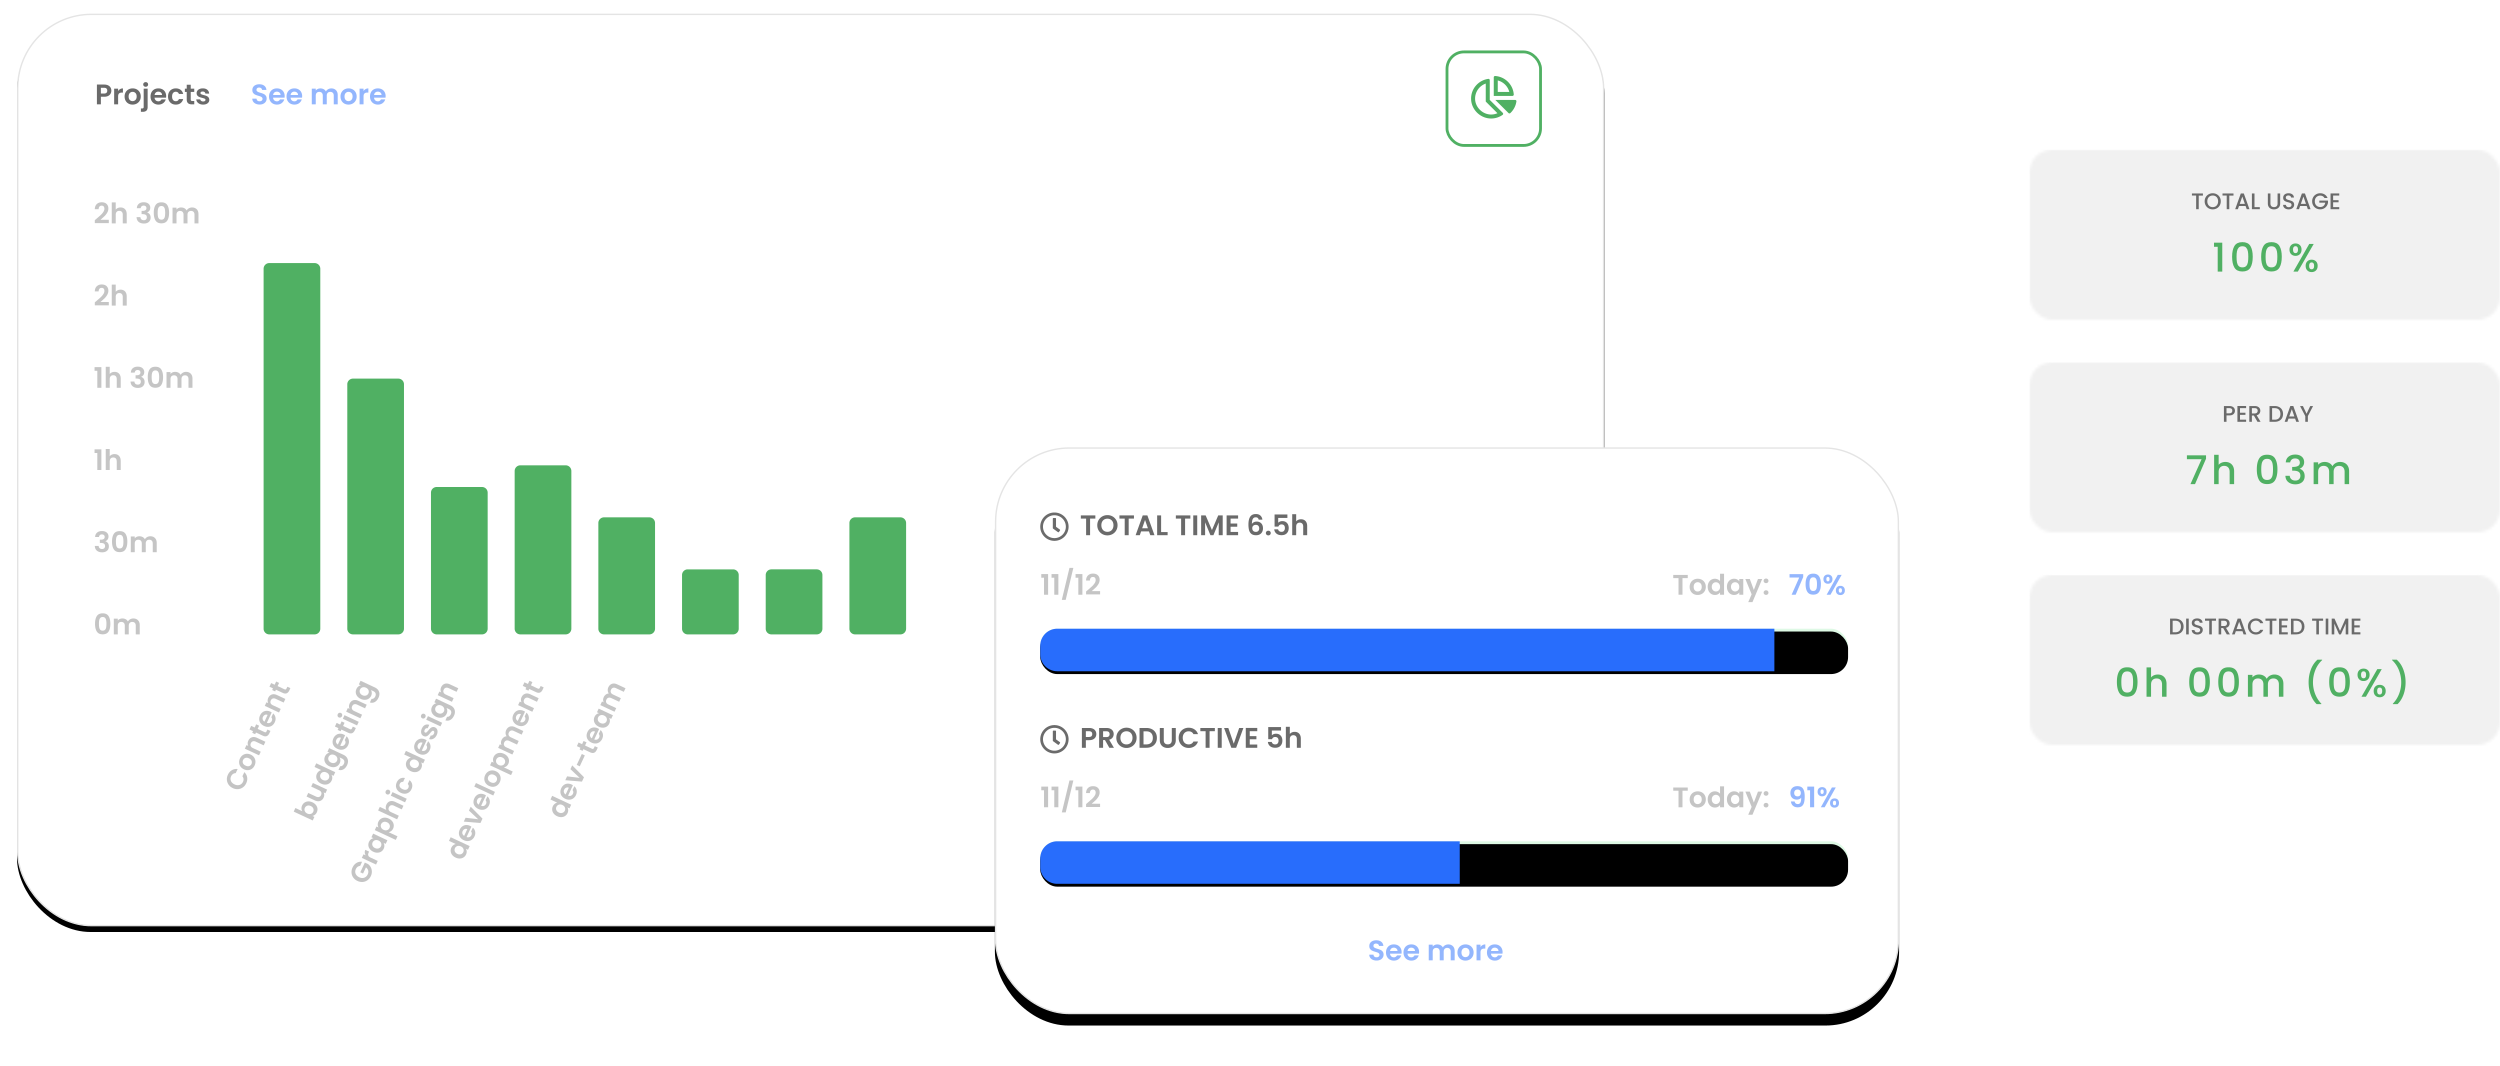 <svg xmlns="http://www.w3.org/2000/svg" xmlns:xlink="http://www.w3.org/1999/xlink" width="882" height="376" xmlns:v="https://vecta.io/nano"><style><![CDATA[.B{opacity:.5}.C{fill-rule:nonzero}.D{fill:#fff}.E{mask:url(#X)}.F{fill:#8b8b8b}.G{fill:#6a6a6a}.H{fill:#286dfc}.I{fill:#50b063}.J{fill:#f1f1f1}.K{mask:url(#Z)}.L{mask:url(#a)}.M{mask:url(#b)}.N{mask:url(#c)}.O{stroke-linejoin:square}]]></style><defs><rect id="A" width="560" height="322" rx="26"/><rect id="B" width="34" height="34" rx="6"/><rect id="C" width="166" height="60" rx="8"/><rect id="D" width="166" height="60" rx="8"/><rect id="E" width="166" height="60" rx="8"/><rect id="F" width="319" height="200" rx="26"/><rect id="G" width="285" height="15" rx="6"/><rect id="H" width="285" height="15" rx="6"/><filter id="I" width="103.6%" height="106.2%" x="-1.8%" y="-2.5%"><feMorphology in="SourceAlpha" operator="dilate" radius="1"/><feOffset dy="2"/><feGaussianBlur stdDeviation="2"/><feComposite in2="SourceAlpha" operator="out"/><feColorMatrix values="0 0 0 0 0 0 0 0 0 0 0 0 0 0 0 0 0 0 0.07 0"/></filter><filter id="J" width="114.4%" height="123%" x="-7.2%" y="-9.5%"><feMorphology in="SourceAlpha" operator="dilate" radius="2"/><feOffset dy="4"/><feGaussianBlur stdDeviation="5"/><feComposite in2="SourceAlpha" operator="out"/><feColorMatrix values="0 0 0 0 0 0 0 0 0 0 0 0 0 0 0 0 0 0 0.17 0"/></filter><filter id="K" width="101.4%" height="126.7%" x="-.7%" y="-13.3%"><feGaussianBlur in="SourceAlpha" stdDeviation="1.5"/><feOffset dy="1"/><feComposite in2="SourceAlpha" k2="-1" k3="1" operator="arithmetic"/><feColorMatrix values="0 0 0 0 0 0 0 0 0 0 0 0 0 0 0 0 0 0 0.1 0"/></filter><path id="L" d="M123.547 100.353h37.294a2 2 0 0 1 2 2v16a2 2 0 0 1-2 2h-37.294a2 2 0 0 1-2-2v-16a2 2 0 0 1 2-2z"/><path id="M" d="M162.248 109.529h18.941a2 2 0 0 1 2 2v16a2 2 0 0 1-2 2h-18.941a2 2 0 0 1-2-2v-16a2 2 0 0 1 2-2z"/><path id="N" d="M0 4.61c0-.56.112-1.057.335-1.49s.528-.767.915-1 .817-.35 1.29-.35c.36 0 .703.078 1.03.235a2.06 2.06 0 0 1 .78.625V0h1.42v7.4H4.35v-.82c-.173.273-.417.493-.73.66s-.677.25-1.09.25a2.38 2.38 0 0 1-1.28-.36C.863 6.89.558 6.552.335 6.115S0 5.177 0 4.61zm4.36.02c0-.34-.067-.632-.2-.875a1.41 1.41 0 0 0-.54-.56C3.393 3.065 3.15 3 2.89 3s-.5.063-.72.19a1.43 1.43 0 0 0-.535.555c-.137.243-.205.532-.205.865s.068.625.205.875.317.442.54.575a1.37 1.37 0 0 0 .715.2c.26 0 .503-.065.73-.195a1.41 1.41 0 0 0 .54-.56c.133-.243.2-.535.2-.875zm7.93-.12c0 .2-.013.38-.04.54H8.2c.033.4.173.713.42.94s.55.34.91.34a1.14 1.14 0 0 0 1.11-.67h1.51c-.16.533-.467.972-.92 1.315s-1.01.515-1.67.515a2.89 2.89 0 0 1-1.435-.355 2.5 2.5 0 0 1-.99-1.005c-.237-.433-.355-.933-.355-1.5 0-.573.117-1.077.35-1.51a2.44 2.44 0 0 1 .98-1c.42-.233.903-.35 1.45-.35.527 0 .998.113 1.415.34s.74.548.97.965a2.92 2.92 0 0 1 .345 1.435zm-1.45-.4a1.11 1.11 0 0 0-.39-.865c-.253-.217-.563-.325-.93-.325a1.27 1.27 0 0 0-.875.315c-.237.21-.382.502-.435.875h2.63z"/><path id="O" d="M15.62 6.11l1.4-4.25h1.49L16.46 7.4h-1.7l-2.04-5.54h1.5z"/><path id="P" d="M71.976 15.44v.744h-1.48V21h-.912v-4.816h-1.488v-.744z"/><path id="Q" d="M107.128 16.176v1.632h1.92v.744h-1.92v1.704h2.16V21h-3.072v-5.568h3.072v.744z"/><path id="R" d="M5 0a5 5 0 1 0 0 10A5 5 0 1 0 5 0zm0 9.032A4.03 4.03 0 1 1 5 .968a4.03 4.03 0 1 1 0 8.065zm-.466-3.349l1.712 1.244c.109.079.26.054.339-.052l.379-.522c.079-.109.056-.26-.052-.339l-1.347-.98V2.177c0-.133-.109-.242-.242-.242h-.645c-.133 0-.242.109-.242.242v3.31c0 .077.036.149.099.196z"/><path id="S" d="M16.33 7.89l1.53-1.335a6.19 6.19 0 0 0 .95-1.115c.253-.387.38-.767.38-1.14 0-.34-.08-.607-.24-.8s-.407-.29-.74-.29-.59.112-.77.335-.273.528-.28.915H15.8c.027-.8.265-1.407.715-1.82s1.022-.62 1.715-.62c.76 0 1.343.202 1.75.605s.61.935.61 1.595c0 .52-.14 1.017-.42 1.49s-.6.885-.96 1.235L17.8 8.21h2.95v1.16h-4.94V8.33l.52-.44z"/><path id="T" d="M5.12.42v1.13H3.26V7.4h-1.4V1.55H0V.42z"/><path id="U" d="M8.6 7.49c-.533 0-1.013-.118-1.44-.355s-.762-.572-1.005-1.005-.365-.933-.365-1.5.125-1.067.375-1.5.592-.768 1.025-1.005.917-.355 1.45-.355 1.017.118 1.45.355.775.572 1.025 1.005.375.933.375 1.5-.128 1.067-.385 1.5-.603.768-1.04 1.005-.925.355-1.465.355zm0-1.22c.253 0 .492-.062.715-.185s.402-.308.535-.555.2-.547.2-.9c0-.527-.138-.932-.415-1.215S9.02 2.99 8.62 2.99a1.33 1.33 0 0 0-1.005.425c-.27.283-.405.688-.405 1.215s.132.932.395 1.215a1.3 1.3 0 0 0 .995.425zm3.56-1.66c0-.56.112-1.057.335-1.49s.528-.767.915-1 .817-.35 1.29-.35c.36 0 .703.078 1.03.235a2.06 2.06 0 0 1 .78.625V0h1.42v7.4h-1.42v-.82c-.173.273-.417.493-.73.66s-.677.25-1.09.25a2.38 2.38 0 0 1-1.28-.36c-.387-.24-.692-.578-.915-1.015s-.335-.938-.335-1.505zm4.36.02c0-.34-.067-.632-.2-.875a1.41 1.41 0 0 0-.54-.56c-.227-.13-.47-.195-.73-.195s-.5.063-.72.19a1.43 1.43 0 0 0-.535.555c-.137.243-.205.532-.205.865s.068.625.205.875.317.442.54.575a1.37 1.37 0 0 0 .715.2c.26 0 .503-.065.73-.195a1.41 1.41 0 0 0 .54-.56c.133-.243.2-.535.2-.875zm2.42-.02c0-.56.112-1.057.335-1.49s.527-.767.91-1 .812-.35 1.285-.35c.413 0 .775.083 1.085.25s.558.377.745.63v-.79h1.41V7.4H23.3v-.81c-.18.26-.428.475-.745.645s-.682.255-1.095.255c-.467 0-.892-.12-1.275-.36a2.52 2.52 0 0 1-.91-1.015c-.223-.437-.335-.938-.335-1.505zm4.36.02c0-.34-.067-.632-.2-.875a1.41 1.41 0 0 0-.54-.56c-.227-.13-.47-.195-.73-.195s-.5.063-.72.19a1.43 1.43 0 0 0-.535.555c-.137.243-.205.532-.205.865s.068.625.205.875.317.442.54.575a1.37 1.37 0 0 0 .715.2c.26 0 .503-.065.73-.195a1.41 1.41 0 0 0 .54-.56c.133-.243.2-.535.2-.875z"/><path id="V" d="M31.38 1.86l-3.43 8.16h-1.49l1.2-2.76-2.22-5.4h1.57l1.43 3.87 1.45-3.87z"/><path id="W" d="M32.75 7.47c-.253 0-.462-.078-.625-.235s-.245-.352-.245-.585.082-.428.245-.585.372-.235.625-.235c.247 0 .45.078.61.235s.24.352.24.585-.08.428-.24.585-.363.235-.61.235zm0-4.14c-.253 0-.462-.078-.625-.235s-.245-.352-.245-.585.082-.428.245-.585.372-.235.625-.235c.247 0 .45.078.61.235s.24.352.24.585-.08.428-.24.585-.363.235-.61.235z"/></defs><g fill="none" fill-rule="evenodd" transform="translate(6 4.813)"><mask id="X" class="D"><use xlink:href="#A"/></mask><use xlink:href="#A" fill="#000" filter="url(#I)"/><rect width="559.5" height="321.5" x=".25" y=".25" stroke="#e4e4e4" stroke-width=".5" rx="26" class="D O"/><g class="E"><g transform="translate(504 13)"><mask id="Y" class="D"><use xlink:href="#B"/></mask><rect width="33" height="33" x=".5" y=".5" stroke="#50b063" rx="6"/><path d="M24.058 15.538c-.242-3.499-3.05-6.296-6.563-6.537L17.464 9c-.254 0-.464.218-.464.475v6.555h6.581c.269 0 .495-.225.476-.492zm-5.646-.914v-4.057c1.987.511 3.56 2.078 4.073 4.057h-4.073zm-2.824-4.139v6.951l4.584 4.566c.201.201.186.541-.046.705-1.126.796-2.496 1.271-3.978 1.29h-.002-.083c-3.734 0-6.931-3.06-7.058-6.785-.125-3.655 2.554-6.705 6.059-7.198.021-.003.041-.004.062-.004.252 0 .463.216.463.475zm.542 12.106h-.068c-2.961 0-5.547-2.485-5.647-5.427a5.61 5.61 0 0 1 3.761-5.496v6.349l.414.412 3.712 3.697a5.62 5.62 0 0 1-2.172.464zm1.414-5.155h6.979c.281 0 .512.246.472.523-.23 1.618-1.013 3.058-2.151 4.126a.45.45 0 0 1-.311.121c-.124 0-.249-.048-.342-.141l-4.648-4.629z" mask="url(#Y)" class="I"/></g><g class="C"><g class="G"><path d="M33.28 27.18c0 .373-.088.723-.265 1.05s-.453.59-.83.79-.852.3-1.425.3h-1.17V32h-1.4v-6.98h2.57c.54 0 1 .093 1.38.28a1.95 1.95 0 0 1 .855.77c.19.327.285.697.285 1.11zm-2.58 1.01c.387 0 .673-.088.86-.265s.28-.425.28-.745c0-.68-.38-1.02-1.14-1.02h-1.11v2.03h1.11zm4.97-.87a1.97 1.97 0 0 1 .705-.69 1.96 1.96 0 0 1 .995-.25v1.47H37c-.44 0-.772.103-.995.31s-.335.567-.335 1.08V32h-1.4v-5.54h1.4v.86zm5.1 4.77c-.533 0-1.013-.118-1.44-.355s-.762-.572-1.005-1.005-.365-.933-.365-1.5.125-1.067.375-1.5.592-.768 1.025-1.005.917-.355 1.45-.355 1.017.118 1.45.355.775.572 1.025 1.005.375.933.375 1.5-.128 1.067-.385 1.5-.603.768-1.04 1.005-.925.355-1.465.355zm0-1.22c.253 0 .492-.062.715-.185s.402-.308.535-.555.2-.547.2-.9c0-.527-.138-.932-.415-1.215s-.615-.425-1.015-.425a1.33 1.33 0 0 0-1.005.425c-.27.283-.405.688-.405 1.215s.132.932.395 1.215a1.3 1.3 0 0 0 .995.425zm4.63-5.07c-.253 0-.462-.078-.625-.235s-.245-.352-.245-.585.082-.428.245-.585.372-.235.625-.235c.247 0 .45.078.61.235s.24.352.24.585-.08.428-.24.585-.363.235-.61.235zm.69 7.11c0 .613-.152 1.055-.455 1.325s-.738.405-1.305.405h-.62v-1.19h.4c.213 0 .363-.042.45-.125s.13-.218.13-.405v-6.46h1.4v6.45zm6.53-3.8c0 .2-.013.38-.04.54h-4.05c.033.4.173.713.42.94s.55.34.91.34a1.14 1.14 0 0 0 1.11-.67h1.51c-.16.533-.467.972-.92 1.315s-1.01.515-1.67.515a2.89 2.89 0 0 1-1.435-.355 2.5 2.5 0 0 1-.99-1.005c-.237-.433-.355-.933-.355-1.5 0-.573.117-1.077.35-1.51a2.44 2.44 0 0 1 .98-1c.42-.233.903-.35 1.45-.35.527 0 .998.113 1.415.34s.74.548.97.965a2.92 2.92 0 0 1 .345 1.435zm-1.45-.4a1.11 1.11 0 0 0-.39-.865c-.253-.217-.563-.325-.93-.325a1.27 1.27 0 0 0-.875.315c-.237.21-.382.502-.435.875h2.63zm2.11.52c0-.573.117-1.075.35-1.505a2.5 2.5 0 0 1 .97-1c.413-.237.887-.355 1.42-.355.687 0 1.255.172 1.705.515s.752.825.905 1.445h-1.51c-.08-.24-.215-.428-.405-.565s-.425-.205-.705-.205c-.4 0-.717.145-.95.435s-.35.702-.35 1.235c0 .527.117.935.35 1.225s.55.435.95.435c.567 0 .937-.253 1.11-.76h1.51c-.153.6-.457 1.077-.91 1.43s-1.02.53-1.7.53c-.533 0-1.007-.118-1.42-.355a2.5 2.5 0 0 1-.97-1c-.233-.43-.35-.932-.35-1.505zm8.01-1.62v2.68c0 .187.045.322.135.405s.242.125.455.125h.65V32h-.88c-1.18 0-1.77-.573-1.77-1.72v-2.67h-.66v-1.15h.66v-1.37h1.41v1.37h1.24v1.15h-1.24zm4.37 4.48c-.453 0-.86-.082-1.22-.245s-.645-.385-.855-.665-.325-.59-.345-.93h1.41c.027.213.132.39.315.53s.412.21.685.21c.267 0 .475-.053.625-.16s.225-.243.225-.41c0-.18-.092-.315-.275-.405s-.475-.188-.875-.295c-.413-.1-.752-.203-1.015-.31a1.76 1.76 0 0 1-.68-.49c-.19-.22-.285-.517-.285-.89 0-.307.088-.587.265-.84s.43-.453.76-.6.718-.22 1.165-.22c.66 0 1.187.165 1.58.495s.61.775.65 1.335h-1.34c-.02-.22-.112-.395-.275-.525s-.382-.195-.655-.195c-.253 0-.448.047-.585.14s-.205.223-.205.39c0 .187.093.328.28.425s.477.195.87.295c.4.1.73.203.99.31a1.75 1.75 0 0 1 .675.495c.19.223.288.518.295.885 0 .32-.088.607-.265.86s-.43.452-.76.595-.715.215-1.155.215z"/></g><g class="F"><g class="B"><path d="M27.97 72.42l1.53-1.335a6.19 6.19 0 0 0 .95-1.115c.253-.387.38-.767.38-1.14 0-.34-.08-.607-.24-.8s-.407-.29-.74-.29-.59.112-.77.335-.273.528-.28.915h-1.36c.027-.8.265-1.407.715-1.82s1.022-.62 1.715-.62c.76 0 1.343.202 1.75.605s.61.935.61 1.595c0 .52-.14 1.017-.42 1.49s-.6.885-.96 1.235l-1.41 1.265h2.95v1.16h-4.94v-1.04l.52-.44zm8.58-4.04c.42 0 .793.092 1.12.275s.582.453.765.81.275.785.275 1.285V74h-1.4v-3.06c0-.44-.11-.778-.33-1.015s-.52-.355-.9-.355c-.387 0-.692.118-.915.355s-.335.575-.335 1.015V74h-1.4v-7.4h1.4v2.55c.18-.24.42-.428.72-.565s.633-.205 1-.205zm5.73.25c.033-.667.268-1.182.705-1.545s1.012-.545 1.725-.545c.487 0 .903.085 1.25.255s.608.4.785.69.265.618.265.985c0 .42-.108.775-.325 1.065s-.475.485-.775.585v.04a1.68 1.68 0 0 1 .905.64c.217.307.325.7.325 1.18 0 .4-.092.757-.275 1.07s-.453.558-.81.735-.785.265-1.285.265c-.753 0-1.367-.19-1.84-.57s-.723-.94-.75-1.68h1.36c.013.327.125.588.335.785s.498.295.865.295c.34 0 .602-.095.785-.285s.275-.435.275-.735c0-.4-.127-.687-.38-.86s-.647-.26-1.18-.26h-.29v-1.15h.29c.947 0 1.42-.317 1.42-.95 0-.287-.085-.51-.255-.67s-.415-.24-.735-.24c-.313 0-.555.085-.725.255a1.03 1.03 0 0 0-.295.645h-1.37zm5.97 1.63c0-1.153.208-2.057.625-2.71s1.108-.98 2.075-.98 1.658.327 2.075.98.625 1.557.625 2.71c0 1.16-.208 2.07-.625 2.73s-1.108.99-2.075.99-1.658-.33-2.075-.99-.625-1.57-.625-2.73zm4.02 0a6.88 6.88 0 0 0-.095-1.245c-.063-.337-.19-.612-.38-.825s-.472-.32-.845-.32-.655.107-.845.32-.317.488-.38.825a6.88 6.88 0 0 0-.095 1.245 7.58 7.58 0 0 0 .09 1.275c.06.343.187.62.38.83s.477.315.85.315.657-.105.85-.315.32-.487.38-.83a7.58 7.58 0 0 0 .09-1.275zm9.48-1.88c.68 0 1.228.208 1.645.625s.625.998.625 1.745V74h-1.4v-3.06c0-.433-.11-.765-.33-.995s-.52-.345-.9-.345-.682.115-.905.345-.335.562-.335.995V74h-1.4v-3.06c0-.433-.11-.765-.33-.995s-.52-.345-.9-.345c-.387 0-.692.115-.915.345s-.335.562-.335.995V74h-1.4v-5.54h1.4v.67c.18-.233.412-.417.695-.55s.595-.2.935-.2c.433 0 .82.092 1.16.275s.603.445.79.785c.18-.32.442-.577.785-.77s.715-.29 1.115-.29z"/></g><g class="B"><path d="M27.36 126v-1.29h2.41V132h-1.44v-6zm7.07.38c.42 0 .793.092 1.12.275s.582.453.765.81.275.785.275 1.285V132h-1.4v-3.06c0-.44-.11-.778-.33-1.015s-.52-.355-.9-.355c-.387 0-.692.118-.915.355s-.335.575-.335 1.015V132h-1.4v-7.4h1.4v2.55c.18-.24.42-.428.72-.565s.633-.205 1-.205zm5.73.25c.033-.667.268-1.182.705-1.545s1.012-.545 1.725-.545c.487 0 .903.085 1.25.255s.608.4.785.69a1.85 1.85 0 0 1 .265.985c0 .42-.108.775-.325 1.065s-.475.485-.775.585v.04a1.68 1.68 0 0 1 .905.64c.217.307.325.7.325 1.18 0 .4-.092.757-.275 1.07s-.453.558-.81.735-.785.265-1.285.265c-.753 0-1.367-.19-1.84-.57s-.723-.94-.75-1.68h1.36c.013.327.125.588.335.785s.498.295.865.295c.34 0 .602-.095.785-.285s.275-.435.275-.735c0-.4-.127-.687-.38-.86s-.647-.26-1.18-.26h-.29v-1.15h.29c.947 0 1.42-.317 1.42-.95 0-.287-.085-.51-.255-.67s-.415-.24-.735-.24c-.313 0-.555.085-.725.255a1.03 1.03 0 0 0-.295.645h-1.37zm5.97 1.63c0-1.153.208-2.057.625-2.71s1.108-.98 2.075-.98 1.658.327 2.075.98.625 1.557.625 2.71c0 1.16-.208 2.07-.625 2.73s-1.108.99-2.075.99-1.658-.33-2.075-.99-.625-1.57-.625-2.73zm4.02 0a6.88 6.88 0 0 0-.095-1.245c-.063-.337-.19-.612-.38-.825s-.472-.32-.845-.32-.655.107-.845.32-.317.488-.38.825a6.88 6.88 0 0 0-.095 1.245 7.58 7.58 0 0 0 .09 1.275c.06.343.187.62.38.83s.477.315.85.315.657-.105.85-.315.32-.487.38-.83a7.58 7.58 0 0 0 .09-1.275zm9.48-1.88c.68 0 1.228.208 1.645.625s.625.998.625 1.745V132h-1.4v-3.06c0-.433-.11-.765-.33-.995s-.52-.345-.9-.345-.682.115-.905.345-.335.562-.335.995V132h-1.4v-3.06c0-.433-.11-.765-.33-.995s-.52-.345-.9-.345c-.387 0-.692.115-.915.345s-.335.562-.335.995V132h-1.4v-5.54h1.4v.67c.18-.233.412-.417.695-.55s.595-.2.935-.2a2.41 2.41 0 0 1 1.16.275c.34.183.603.445.79.785.18-.32.442-.577.785-.77s.715-.29 1.115-.29z"/></g><g class="B"><path d="M27.97 101.42l1.53-1.335a6.19 6.19 0 0 0 .95-1.115c.253-.387.38-.767.38-1.14 0-.34-.08-.607-.24-.8s-.407-.29-.74-.29-.59.112-.77.335-.273.528-.28.915h-1.36c.027-.8.265-1.407.715-1.82s1.022-.62 1.715-.62c.76 0 1.343.202 1.75.605s.61.935.61 1.595c0 .52-.14 1.017-.42 1.49s-.6.885-.96 1.235l-1.41 1.265h2.95v1.16h-4.94v-1.04l.52-.44zm8.58-4.04c.42 0 .793.092 1.12.275s.582.453.765.81.275.785.275 1.285V103h-1.4v-3.06c0-.44-.11-.778-.33-1.015s-.52-.355-.9-.355c-.387 0-.692.118-.915.355s-.335.575-.335 1.015V103h-1.4v-7.4h1.4v2.55c.18-.24.42-.428.72-.565s.633-.205 1-.205z"/></g><g class="B"><path d="M27.36 155v-1.29h2.41V161h-1.44v-6zm7.07.38c.42 0 .793.092 1.12.275s.582.453.765.81.275.785.275 1.285V161h-1.4v-3.06c0-.44-.11-.778-.33-1.015s-.52-.355-.9-.355c-.387 0-.692.118-.915.355s-.335.575-.335 1.015V161h-1.4v-7.4h1.4v2.55c.18-.24.42-.428.72-.565s.633-.205 1-.205z"/></g><g class="B"><path d="M27.55 184.63c.033-.667.268-1.182.705-1.545s1.012-.545 1.725-.545c.487 0 .903.085 1.25.255s.608.4.785.69.265.618.265.985c0 .42-.108.775-.325 1.065s-.475.485-.775.585v.04a1.68 1.68 0 0 1 .905.64c.217.307.325.7.325 1.18 0 .4-.092.757-.275 1.07s-.453.558-.81.735-.785.265-1.285.265c-.753 0-1.367-.19-1.84-.57s-.723-.94-.75-1.68h1.36c.013.327.125.588.335.785s.498.295.865.295c.34 0 .602-.095.785-.285s.275-.435.275-.735c0-.4-.127-.687-.38-.86s-.647-.26-1.18-.26h-.29v-1.15h.29c.947 0 1.42-.317 1.42-.95 0-.287-.085-.51-.255-.67s-.415-.24-.735-.24c-.313 0-.555.085-.725.255a1.03 1.03 0 0 0-.295.645h-1.37zm5.97 1.63c0-1.153.208-2.057.625-2.71s1.108-.98 2.075-.98 1.658.327 2.075.98.625 1.557.625 2.71c0 1.16-.208 2.07-.625 2.73s-1.108.99-2.075.99-1.658-.33-2.075-.99-.625-1.57-.625-2.73zm4.02 0a6.88 6.88 0 0 0-.095-1.245c-.063-.337-.19-.612-.38-.825s-.472-.32-.845-.32-.655.107-.845.32-.317.488-.38.825a6.88 6.88 0 0 0-.095 1.245 7.58 7.58 0 0 0 .09 1.275c.06.343.187.62.38.83s.477.315.85.315.657-.105.85-.315.32-.487.38-.83a7.58 7.58 0 0 0 .09-1.275zm9.48-1.88c.68 0 1.228.208 1.645.625s.625.998.625 1.745V190h-1.4v-3.06c0-.433-.11-.765-.33-.995s-.52-.345-.9-.345-.682.115-.905.345-.335.562-.335.995V190h-1.4v-3.06c0-.433-.11-.765-.33-.995s-.52-.345-.9-.345c-.387 0-.692.115-.915.345s-.335.562-.335.995V190h-1.4v-5.54h1.4v.67c.18-.233.412-.417.695-.55s.595-.2.935-.2c.433 0 .82.092 1.16.275s.603.445.79.785c.18-.32.442-.577.785-.77s.715-.29 1.115-.29z"/></g><g class="B"><path d="M27.53 215.26c0-1.153.208-2.057.625-2.71s1.108-.98 2.075-.98 1.658.327 2.075.98.625 1.557.625 2.71c0 1.16-.208 2.07-.625 2.73s-1.108.99-2.075.99-1.658-.33-2.075-.99-.625-1.57-.625-2.73zm4.02 0a6.88 6.88 0 0 0-.095-1.245c-.063-.337-.19-.612-.38-.825s-.472-.32-.845-.32-.655.107-.845.32-.317.488-.38.825a6.88 6.88 0 0 0-.095 1.245 7.58 7.58 0 0 0 .09 1.275c.06.343.187.62.38.83s.477.315.85.315.657-.105.85-.315.32-.487.38-.83a7.58 7.58 0 0 0 .09-1.275zm9.48-1.88c.68 0 1.228.208 1.645.625s.625.998.625 1.745V219h-1.4v-3.06c0-.433-.11-.765-.33-.995s-.52-.345-.9-.345-.682.115-.905.345-.335.562-.335.995V219h-1.4v-3.06c0-.433-.11-.765-.33-.995s-.52-.345-.9-.345c-.387 0-.692.115-.915.345s-.335.562-.335.995V219h-1.4v-5.54h1.4v.67c.18-.233.412-.417.695-.55s.595-.2.935-.2c.433 0 .82.092 1.16.275s.603.445.79.785c.18-.32.442-.577.785-.77s.715-.29 1.115-.29z"/></g></g></g><g transform="translate(72.904 88)"><g class="I"><path d="M-39.404 55.5h127a2 2 0 0 1 2 2v16a2 2 0 0 1-2 2h-127a2 2 0 0 1-2-2v-16a2 2 0 0 1 2-2z" transform="rotate(270 24.096 65.5)"/><path d="M10.503 75.882h86.235a2 2 0 0 1 2 2v16a2 2 0 0 1-2 2H10.503a2 2 0 0 1-2-2v-16a2 2 0 0 1 2-2z" transform="rotate(270 53.62 85.882)"/><path d="M59.145 95h48a2 2 0 0 1 2 2v16a2 2 0 0 1-2 2h-48a2 2 0 0 1-2-2V97a2 2 0 0 1 2-2z" transform="rotate(270 83.145 105)"/><path d="M84.846 91.176h55.647a2 2 0 0 1 2 2v16a2 2 0 0 1-2 2H84.846a2 2 0 0 1-2-2v-16a2 2 0 0 1 2-2z" transform="rotate(270 112.67 101.176)"/><use xlink:href="#L" transform="rotate(270 142.194 110.353)"/><use xlink:href="#L" x="88.574" transform="rotate(270 230.768 110.353)"/><use xlink:href="#M" transform="rotate(270 171.719 119.53)"/><use xlink:href="#M" x="29.525" transform="rotate(270 201.243 119.53)"/></g><g class="F C"><path d="M0 3.57c0-.687.155-1.302.465-1.845a3.32 3.32 0 0 1 1.27-1.27C2.272.152 2.873 0 3.54 0c.78 0 1.463.2 2.05.6s.997.953 1.23 1.66H5.21c-.16-.333-.385-.583-.675-.75a1.98 1.98 0 0 0-1.005-.25c-.407 0-.768.095-1.085.285s-.563.458-.74.805-.265.753-.265 1.22c0 .46.088.865.265 1.215s.423.62.74.81.678.285 1.085.285a1.95 1.95 0 0 0 1.005-.255c.29-.17.515-.422.675-.755h1.61c-.233.713-.642 1.268-1.225 1.665s-1.268.595-2.055.595c-.667 0-1.268-.152-1.805-.455A3.33 3.33 0 0 1 .465 5.41C.155 4.87 0 4.257 0 3.57zm10.48 3.59c-.533 0-1.013-.118-1.44-.355S8.278 6.233 8.035 5.8s-.365-.933-.365-1.5.125-1.067.375-1.5.592-.768 1.025-1.005.917-.355 1.45-.355 1.017.118 1.45.355.775.572 1.025 1.005.375.933.375 1.5-.128 1.067-.385 1.5-.603.768-1.04 1.005-.925.355-1.465.355zm0-1.22c.253 0 .492-.062.715-.185s.402-.308.535-.555.2-.547.2-.9c0-.527-.138-.932-.415-1.215S10.9 2.66 10.5 2.66a1.33 1.33 0 0 0-1.005.425c-.27.283-.405.688-.405 1.215s.132.932.395 1.215a1.3 1.3 0 0 0 .995.425zm6.99-4.49c.66 0 1.193.208 1.6.625s.61.998.61 1.745v3.25h-1.4V4.01c0-.44-.11-.778-.33-1.015s-.52-.355-.9-.355c-.387 0-.692.118-.915.355S15.8 3.57 15.8 4.01v3.06h-1.4V1.53h1.4v.69c.187-.24.425-.428.715-.565s.608-.205.955-.205zm5.17 1.23v2.68c0 .187.045.322.135.405s.242.125.455.125h.65v1.18H23c-1.18 0-1.77-.573-1.77-1.72V2.68h-.66V1.53h.66V.16h1.41v1.37h1.24v1.15h-1.24zm7.4 1.5c0 .2-.013.38-.04.54h-4.05c.033.4.173.713.42.94s.55.34.91.34a1.14 1.14 0 0 0 1.11-.67h1.51c-.16.533-.467.972-.92 1.315s-1.01.515-1.67.515a2.89 2.89 0 0 1-1.435-.355 2.5 2.5 0 0 1-.99-1.005c-.237-.433-.355-.933-.355-1.5 0-.573.117-1.077.35-1.51a2.44 2.44 0 0 1 .98-1c.42-.233.903-.35 1.45-.35.527 0 .998.113 1.415.34s.74.548.97.965a2.92 2.92 0 0 1 .345 1.435zm-1.45-.4a1.11 1.11 0 0 0-.39-.865c-.253-.217-.563-.325-.93-.325a1.27 1.27 0 0 0-.875.315c-.237.21-.382.502-.435.875h2.63zm5.54-2.33c.66 0 1.193.208 1.6.625s.61.998.61 1.745v3.25h-1.4V4.01c0-.44-.11-.778-.33-1.015s-.52-.355-.9-.355c-.387 0-.692.118-.915.355s-.335.575-.335 1.015v3.06h-1.4V1.53h1.4v.69c.187-.24.425-.428.715-.565s.608-.205.955-.205zm5.17 1.23v2.68c0 .187.045.322.135.405s.242.125.455.125h.65v1.18h-.88c-1.18 0-1.77-.573-1.77-1.72V2.68h-.66V1.53h.66V.16h1.41v1.37h1.24v1.15H39.3z" transform="rotate(295 144.195 91.862)" class="B"/><path d="M1.4 3.11c.18-.267.428-.483.745-.65s.678-.25 1.085-.25c.473 0 .902.117 1.285.35s.687.565.91.995.335.928.335 1.495-.112 1.068-.335 1.505a2.52 2.52 0 0 1-.91 1.015 2.37 2.37 0 0 1-1.285.36c-.413 0-.775-.082-1.085-.245S1.587 7.31 1.4 7.05v.79H0V.44h1.4v2.67zm2.93 1.94c0-.333-.068-.622-.205-.865a1.42 1.42 0 0 0-.54-.555c-.223-.127-.465-.19-.725-.19a1.4 1.4 0 0 0-.715.195c-.223.13-.403.318-.54.565s-.205.537-.205.87.068.623.205.87.317.435.54.565a1.4 1.4 0 0 0 .715.195 1.39 1.39 0 0 0 .725-.2c.223-.133.403-.323.54-.57s.205-.54.205-.88zm7.68-2.75v5.54H10.6v-.7c-.18.24-.415.428-.705.565a2.19 2.19 0 0 1-.945.205c-.433 0-.817-.092-1.15-.275s-.595-.453-.785-.81-.285-.782-.285-1.275V2.3h1.4v3.05c0 .44.11.778.33 1.015s.52.355.9.355c.387 0 .69-.118.91-.355s.33-.575.33-1.015V2.3h1.41zm1.02 2.75c0-.56.112-1.057.335-1.49s.528-.767.915-1 .817-.35 1.29-.35c.36 0 .703.078 1.03.235a2.06 2.06 0 0 1 .78.625V.44h1.42v7.4h-1.42v-.82c-.173.273-.417.493-.73.66s-.677.25-1.09.25a2.38 2.38 0 0 1-1.28-.36c-.387-.24-.692-.578-.915-1.015s-.335-.938-.335-1.505zm4.36.02c0-.34-.067-.632-.2-.875a1.41 1.41 0 0 0-.54-.56c-.227-.13-.47-.195-.73-.195s-.5.063-.72.19a1.43 1.43 0 0 0-.535.555c-.137.243-.205.532-.205.865s.068.625.205.875.317.442.54.575a1.37 1.37 0 0 0 .715.2c.26 0 .503-.065.73-.195a1.41 1.41 0 0 0 .54-.56c.133-.243.2-.535.2-.875zm4.95-2.86c.413 0 .777.082 1.09.245s.56.375.74.635V2.3h1.41v5.58c0 .513-.103.972-.31 1.375a2.3 2.3 0 0 1-.93.96c-.413.237-.913.355-1.5.355-.787 0-1.432-.183-1.935-.55s-.788-.867-.855-1.5h1.39c.073.253.232.455.475.605s.538.225.885.225c.407 0 .737-.122.99-.365s.38-.612.38-1.105v-.86c-.18.26-.428.477-.745.65s-.678.26-1.085.26a2.38 2.38 0 0 1-1.28-.36c-.387-.24-.692-.578-.915-1.015s-.335-.938-.335-1.505c0-.56.112-1.057.335-1.49s.527-.767.91-1 .812-.35 1.285-.35zm1.83 2.86c0-.34-.067-.632-.2-.875a1.41 1.41 0 0 0-.54-.56c-.227-.13-.47-.195-.73-.195s-.5.063-.72.19a1.43 1.43 0 0 0-.535.555c-.137.243-.205.532-.205.865s.068.625.205.875.317.442.54.575a1.37 1.37 0 0 0 .715.2c.26 0 .503-.065.73-.195a1.41 1.41 0 0 0 .54-.56c.133-.243.2-.535.2-.875zm7.93-.12c0 .2-.013.38-.04.54h-4.05c.033.4.173.713.42.94s.55.34.91.34a1.14 1.14 0 0 0 1.11-.67h1.51c-.16.533-.467.972-.92 1.315s-1.01.515-1.67.515a2.89 2.89 0 0 1-1.435-.355 2.5 2.5 0 0 1-.99-1.005c-.237-.433-.355-.933-.355-1.5 0-.573.117-1.077.35-1.51a2.44 2.44 0 0 1 .98-1c.42-.233.903-.35 1.45-.35.527 0 .998.113 1.415.34s.74.548.97.965A2.92 2.92 0 0 1 32.1 4.95zm-1.45-.4a1.11 1.11 0 0 0-.39-.865c-.253-.217-.563-.325-.93-.325a1.27 1.27 0 0 0-.875.315c-.237.21-.382.502-.435.875h2.63zm4.1-1.1v2.68c0 .187.045.322.135.405s.242.125.455.125h.65v1.18h-.88c-1.18 0-1.77-.573-1.77-1.72V3.45h-.66V2.3h.66V.93h1.41V2.3h1.24v1.15h-1.24zm2.96-1.81c-.247 0-.452-.078-.615-.235s-.245-.352-.245-.585.082-.428.245-.585S37.463 0 37.71 0s.452.078.615.235.245.352.245.585-.082.428-.245.585-.368.235-.615.235zm.69.66v5.54H37V2.3h1.4zm4.45-.08c.66 0 1.193.208 1.6.625s.61.998.61 1.745v3.25h-1.4V4.78c0-.44-.11-.778-.33-1.015s-.52-.355-.9-.355c-.387 0-.692.118-.915.355s-.335.575-.335 1.015v3.06h-1.4V2.3h1.4v.69c.187-.24.425-.428.715-.565s.608-.205.955-.205zm5.71-.01c.413 0 .777.082 1.09.245s.56.375.74.635V2.3h1.41v5.58c0 .513-.103.972-.31 1.375a2.3 2.3 0 0 1-.93.96c-.413.237-.913.355-1.5.355-.787 0-1.432-.183-1.935-.55s-.788-.867-.855-1.5h1.39c.073.253.232.455.475.605s.538.225.885.225c.407 0 .737-.122.99-.365s.38-.612.38-1.105v-.86c-.18.26-.428.477-.745.65s-.678.26-1.085.26a2.38 2.38 0 0 1-1.28-.36c-.387-.24-.692-.578-.915-1.015s-.335-.938-.335-1.505c0-.56.112-1.057.335-1.49s.527-.767.91-1 .812-.35 1.285-.35zm1.83 2.86c0-.34-.067-.632-.2-.875a1.41 1.41 0 0 0-.54-.56c-.227-.13-.47-.195-.73-.195s-.5.063-.72.19a1.43 1.43 0 0 0-.535.555c-.137.243-.205.532-.205.865s.068.625.205.875.317.442.54.575a1.37 1.37 0 0 0 .715.2c.26 0 .503-.065.73-.195a1.41 1.41 0 0 0 .54-.56c.133-.243.2-.535.2-.875z" transform="rotate(295 163.9 77.579)" class="B"/><path d="M5.2 2.96a1.64 1.64 0 0 0-.66-.67c-.28-.153-.607-.23-.98-.23-.413 0-.78.093-1.1.28s-.57.453-.75.8-.27.747-.27 1.2c0 .467.092.873.275 1.22s.438.613.765.8.707.28 1.14.28c.533 0 .97-.142 1.31-.425s.563-.678.67-1.185H3.2V3.96h3.78v1.22a3.28 3.28 0 0 1-.6 1.35c-.307.413-.702.745-1.185.995S4.17 7.9 3.57 7.9c-.673 0-1.282-.152-1.825-.455A3.31 3.31 0 0 1 .465 6.18C.155 5.64 0 5.027 0 4.34s.155-1.302.465-1.845a3.3 3.3 0 0 1 1.28-1.27C2.288.922 2.893.77 3.56.77c.787 0 1.47.192 2.05.575s.98.922 1.2 1.615H5.2zm4.22.2a1.97 1.97 0 0 1 .705-.69 1.96 1.96 0 0 1 .995-.25v1.47h-.37c-.44 0-.772.103-.995.31s-.335.567-.335 1.08v2.76h-1.4V2.3h1.4v.86zm2.28 1.89c0-.56.112-1.057.335-1.49s.527-.767.91-1 .812-.35 1.285-.35c.413 0 .775.083 1.085.25s.558.377.745.63V2.3h1.41v5.54h-1.41v-.81c-.18.26-.428.475-.745.645s-.682.255-1.095.255c-.467 0-.892-.12-1.275-.36a2.52 2.52 0 0 1-.91-1.015c-.223-.437-.335-.938-.335-1.505zm4.36.02c0-.34-.067-.632-.2-.875a1.41 1.41 0 0 0-.54-.56c-.227-.13-.47-.195-.73-.195s-.5.063-.72.19a1.43 1.43 0 0 0-.535.555c-.137.243-.205.532-.205.865s.068.625.205.875.317.442.54.575a1.37 1.37 0 0 0 .715.2c.26 0 .503-.065.73-.195a1.41 1.41 0 0 0 .54-.56c.133-.243.2-.535.2-.875zm4.18-1.97c.18-.253.428-.465.745-.635s.678-.255 1.085-.255c.473 0 .902.117 1.285.35s.687.565.91.995.335.928.335 1.495-.112 1.068-.335 1.505a2.52 2.52 0 0 1-.91 1.015 2.37 2.37 0 0 1-1.285.36c-.407 0-.765-.083-1.075-.25s-.562-.377-.755-.63v3.43h-1.4V2.3h1.4v.8zm2.93 1.95c0-.333-.068-.622-.205-.865a1.42 1.42 0 0 0-.54-.555c-.223-.127-.465-.19-.725-.19a1.4 1.4 0 0 0-.715.195c-.223.13-.403.318-.54.565s-.205.537-.205.87.068.623.205.87.317.435.54.565a1.4 1.4 0 0 0 .715.195 1.39 1.39 0 0 0 .725-.2c.223-.133.403-.323.54-.57s.205-.54.205-.88zm5.57-2.83c.42 0 .793.092 1.12.275s.582.453.765.81.275.785.275 1.285v3.25h-1.4V4.78c0-.44-.11-.778-.33-1.015s-.52-.355-.9-.355c-.387 0-.692.118-.915.355s-.335.575-.335 1.015v3.06h-1.4V.44h1.4v2.55c.18-.24.42-.428.72-.565s.633-.205 1-.205zm4.2-.58c-.247 0-.452-.078-.615-.235s-.245-.352-.245-.585.082-.428.245-.585S32.693 0 32.94 0s.452.078.615.235.245.352.245.585-.082.428-.245.585-.368.235-.615.235zm.69.66v5.54h-1.4V2.3h1.4zm1.02 2.77c0-.573.117-1.075.35-1.505a2.5 2.5 0 0 1 .97-1c.413-.237.887-.355 1.42-.355.687 0 1.255.172 1.705.515s.752.825.905 1.445h-1.51c-.08-.24-.215-.428-.405-.565S37.66 3.4 37.38 3.4c-.4 0-.717.145-.95.435s-.35.702-.35 1.235c0 .527.117.935.35 1.225s.55.435.95.435c.567 0 .937-.253 1.11-.76H40c-.153.6-.457 1.077-.91 1.43s-1.02.53-1.7.53c-.533 0-1.007-.118-1.42-.355a2.5 2.5 0 0 1-.97-1c-.233-.43-.35-.932-.35-1.505zm8.4-.02c0-.56.112-1.057.335-1.49s.528-.767.915-1 .817-.35 1.29-.35c.36 0 .703.078 1.03.235a2.06 2.06 0 0 1 .78.625V.44h1.42v7.4H47.4v-.82c-.173.273-.417.493-.73.66s-.677.25-1.09.25a2.38 2.38 0 0 1-1.28-.36c-.387-.24-.692-.578-.915-1.015s-.335-.938-.335-1.505zm4.36.02c0-.34-.067-.632-.2-.875a1.41 1.41 0 0 0-.54-.56c-.227-.13-.47-.195-.73-.195s-.5.063-.72.19a1.43 1.43 0 0 0-.535.555c-.137.243-.205.532-.205.865s.068.625.205.875.317.442.54.575a1.37 1.37 0 0 0 .715.2c.26 0 .503-.065.73-.195a1.41 1.41 0 0 0 .54-.56c.133-.243.2-.535.2-.875zm7.93-.12c0 .2-.013.38-.04.54h-4.05c.033.4.173.713.42.94s.55.34.91.34a1.14 1.14 0 0 0 1.11-.67h1.51c-.16.533-.467.972-.92 1.315s-1.01.515-1.67.515a2.89 2.89 0 0 1-1.435-.355 2.5 2.5 0 0 1-.99-1.005c-.237-.433-.355-.933-.355-1.5 0-.573.117-1.077.35-1.51a2.44 2.44 0 0 1 .98-1c.42-.233.903-.35 1.45-.35.527 0 .998.113 1.415.34s.74.548.97.965a2.92 2.92 0 0 1 .345 1.435zm-1.45-.4a1.11 1.11 0 0 0-.39-.865c-.253-.217-.563-.325-.93-.325a1.27 1.27 0 0 0-.875.315c-.237.21-.382.502-.435.875h2.63zm4.59 3.38c-.453 0-.86-.082-1.22-.245s-.645-.385-.855-.665-.325-.59-.345-.93h1.41c.027.213.132.39.315.53s.412.21.685.21c.267 0 .475-.053.625-.16s.225-.243.225-.41c0-.18-.092-.315-.275-.405s-.475-.188-.875-.295c-.413-.1-.752-.203-1.015-.31a1.76 1.76 0 0 1-.68-.49c-.19-.22-.285-.517-.285-.89 0-.307.088-.587.265-.84s.43-.453.76-.6.718-.22 1.165-.22c.66 0 1.187.165 1.58.495s.61.775.65 1.335h-1.34c-.02-.22-.112-.395-.275-.525s-.382-.195-.655-.195c-.253 0-.448.047-.585.14s-.205.223-.205.39c0 .187.093.328.28.425s.477.195.87.295c.4.1.73.203.99.31a1.75 1.75 0 0 1 .675.495c.19.223.288.518.295.885 0 .32-.088.607-.265.86s-.43.452-.76.595-.715.215-1.155.215zm4.04-6.29c-.247 0-.452-.078-.615-.235s-.245-.352-.245-.585.082-.428.245-.585S62.273 0 62.52 0s.452.078.615.235.245.352.245.585-.082.428-.245.585-.368.235-.615.235zm.69.66v5.54h-1.4V2.3h1.4zm3.55-.09c.413 0 .777.082 1.09.245s.56.375.74.635V2.3H70v5.58c0 .513-.103.972-.31 1.375a2.3 2.3 0 0 1-.93.96c-.413.237-.913.355-1.5.355-.787 0-1.432-.183-1.935-.55s-.788-.867-.855-1.5h1.39c.073.253.232.455.475.605s.538.225.885.225c.407 0 .737-.122.99-.365s.38-.612.38-1.105v-.86c-.18.26-.428.477-.745.65s-.678.26-1.085.26a2.38 2.38 0 0 1-1.28-.36c-.387-.24-.692-.578-.915-1.015s-.335-.938-.335-1.505c0-.56.112-1.057.335-1.49s.527-.767.91-1 .812-.35 1.285-.35zm1.83 2.86c0-.34-.067-.632-.2-.875a1.41 1.41 0 0 0-.54-.56c-.227-.13-.47-.195-.73-.195s-.5.063-.72.19a1.43 1.43 0 0 0-.535.555c-.137.243-.205.532-.205.865s.068.625.205.875.317.442.54.575a1.37 1.37 0 0 0 .715.2c.26 0 .503-.065.73-.195a1.41 1.41 0 0 0 .54-.56c.133-.243.2-.535.2-.875zm5.85-2.85c.66 0 1.193.208 1.6.625s.61.998.61 1.745v3.25h-1.4V4.78c0-.44-.11-.778-.33-1.015s-.52-.355-.9-.355c-.387 0-.692.118-.915.355s-.335.575-.335 1.015v3.06h-1.4V2.3h1.4v.69c.187-.24.425-.428.715-.565s.608-.205.955-.205z" transform="rotate(295 191.28 74.114)" class="B"/></g><g transform="rotate(295 201.91 42.947)" class="B C F"><use xlink:href="#N"/><use xlink:href="#O"/><path d="M24.45 4.51c0 .2-.013.38-.04.54h-4.05c.033.4.173.713.42.94s.55.34.91.34a1.14 1.14 0 0 0 1.11-.67h1.51c-.16.533-.467.972-.92 1.315s-1.01.515-1.67.515a2.89 2.89 0 0 1-1.435-.355 2.5 2.5 0 0 1-.99-1.005c-.237-.433-.355-.933-.355-1.5 0-.573.117-1.077.35-1.51a2.44 2.44 0 0 1 .98-1c.42-.233.903-.35 1.45-.35.527 0 .998.113 1.415.34a2.39 2.39 0 0 1 .97.965 2.92 2.92 0 0 1 .345 1.435zM23 4.11a1.11 1.11 0 0 0-.39-.865c-.253-.217-.563-.325-.93-.325a1.27 1.27 0 0 0-.875.315c-.237.21-.382.502-.435.875H23zM26.87 0v7.4h-1.4V0zm3.84 7.49c-.533 0-1.013-.118-1.44-.355s-.762-.572-1.005-1.005-.365-.933-.365-1.5.125-1.067.375-1.5A2.61 2.61 0 0 1 29.3 2.125a2.97 2.97 0 0 1 1.45-.355 2.97 2.97 0 0 1 1.45.355 2.61 2.61 0 0 1 1.025 1.005c.25.433.375.933.375 1.5s-.128 1.067-.385 1.5a2.67 2.67 0 0 1-1.04 1.005c-.437.237-.925.355-1.465.355zm0-1.22a1.46 1.46 0 0 0 .715-.185 1.34 1.34 0 0 0 .535-.555c.133-.247.2-.547.2-.9 0-.527-.138-.932-.415-1.215s-.615-.425-1.015-.425a1.33 1.33 0 0 0-1.005.425c-.27.283-.405.688-.405 1.215s.132.932.395 1.215a1.3 1.3 0 0 0 .995.425zm5.32-3.61c.18-.253.428-.465.745-.635s.678-.255 1.085-.255c.473 0 .902.117 1.285.35a2.46 2.46 0 0 1 .91.995c.223.43.335.928.335 1.495s-.112 1.068-.335 1.505a2.52 2.52 0 0 1-.91 1.015 2.37 2.37 0 0 1-1.285.36 2.23 2.23 0 0 1-1.075-.25 2.31 2.31 0 0 1-.755-.63v3.43h-1.4V1.86h1.4v.8zm2.93 1.95c0-.333-.068-.622-.205-.865a1.42 1.42 0 0 0-.54-.555A1.44 1.44 0 0 0 37.49 3a1.4 1.4 0 0 0-.715.195 1.45 1.45 0 0 0-.54.565c-.137.247-.205.537-.205.87s.068.623.205.87a1.45 1.45 0 0 0 .54.565 1.4 1.4 0 0 0 .715.195 1.39 1.39 0 0 0 .725-.2c.223-.133.403-.323.54-.57s.205-.54.205-.88zm9.33-2.83c.68 0 1.228.208 1.645.625s.625.998.625 1.745V7.4h-1.4V4.34c0-.433-.11-.765-.33-.995S48.31 3 47.93 3s-.682.115-.905.345-.335.562-.335.995V7.4h-1.4V4.34c0-.433-.11-.765-.33-.995S44.44 3 44.06 3c-.387 0-.692.115-.915.345s-.335.562-.335.995V7.4h-1.4V1.86h1.4v.67c.18-.233.412-.417.695-.55s.595-.2.935-.2a2.41 2.41 0 0 1 1.16.275c.34.183.603.445.79.785.18-.32.442-.577.785-.77s.715-.29 1.115-.29zm8.75 2.73c0 .2-.013.38-.04.54h-4.05c.033.4.173.713.42.94s.55.34.91.34a1.14 1.14 0 0 0 1.11-.67h1.51c-.16.533-.467.972-.92 1.315s-1.01.515-1.67.515a2.89 2.89 0 0 1-1.435-.355 2.5 2.5 0 0 1-.99-1.005c-.237-.433-.355-.933-.355-1.5 0-.573.117-1.077.35-1.51a2.44 2.44 0 0 1 .98-1c.42-.233.903-.35 1.45-.35.527 0 .998.113 1.415.34a2.39 2.39 0 0 1 .97.965 2.92 2.92 0 0 1 .345 1.435zm-1.45-.4a1.11 1.11 0 0 0-.39-.865c-.253-.217-.563-.325-.93-.325a1.27 1.27 0 0 0-.875.315c-.237.21-.382.502-.435.875h2.63zm5.54-2.33c.66 0 1.193.208 1.6.625s.61.998.61 1.745V7.4h-1.4V4.34c0-.44-.11-.778-.33-1.015s-.52-.355-.9-.355c-.387 0-.692.118-.915.355s-.335.575-.335 1.015V7.4h-1.4V1.86h1.4v.69a1.94 1.94 0 0 1 .715-.565c.29-.137.608-.205.955-.205zm5.17 1.23v2.68c0 .187.045.322.135.405s.242.125.455.125h.65V7.4h-.88c-1.18 0-1.77-.573-1.77-1.72V3.01h-.66V1.86h.66V.49h1.41v1.37h1.24v1.15H66.3z"/></g><g transform="rotate(295 208.355 7.543)" class="B C F"><use xlink:href="#N"/><use xlink:href="#O"/><path d="M23.56 3.24v1.18h-4.24V3.24zm3.2-.23v2.68c0 .187.045.322.135.405s.242.125.455.125H28V7.4h-.88c-1.18 0-1.77-.573-1.77-1.72V3.01h-.66V1.86h.66V.49h1.41v1.37H28v1.15h-1.24zm7.4 1.5c0 .2-.013.38-.04.54h-4.05c.033.4.173.713.42.94s.55.34.91.34a1.14 1.14 0 0 0 1.11-.67h1.51c-.16.533-.467.972-.92 1.315s-1.01.515-1.67.515a2.89 2.89 0 0 1-1.435-.355 2.5 2.5 0 0 1-.99-1.005c-.237-.433-.355-.933-.355-1.5 0-.573.117-1.077.35-1.51a2.44 2.44 0 0 1 .98-1c.42-.233.903-.35 1.45-.35.527 0 .998.113 1.415.34a2.39 2.39 0 0 1 .97.965 2.92 2.92 0 0 1 .345 1.435zm-1.45-.4a1.11 1.11 0 0 0-.39-.865c-.253-.217-.563-.325-.93-.325a1.27 1.27 0 0 0-.875.315c-.237.21-.382.502-.435.875h2.63zm2.11.5c0-.56.112-1.057.335-1.49s.527-.767.91-1 .812-.35 1.285-.35c.413 0 .775.083 1.085.25s.558.377.745.63v-.79h1.41V7.4h-1.41v-.81a2.08 2.08 0 0 1-.745.645c-.317.17-.682.255-1.095.255-.467 0-.892-.12-1.275-.36a2.52 2.52 0 0 1-.91-1.015c-.223-.437-.335-.938-.335-1.505zm4.36.02c0-.34-.067-.632-.2-.875a1.41 1.41 0 0 0-.54-.56c-.227-.13-.47-.195-.73-.195s-.5.063-.72.19a1.43 1.43 0 0 0-.535.555c-.137.243-.205.532-.205.865s.068.625.205.875.317.442.54.575a1.37 1.37 0 0 0 .715.2c.26 0 .503-.065.73-.195a1.41 1.41 0 0 0 .54-.56c.133-.243.2-.535.2-.875zm9.66-2.85c.68 0 1.228.208 1.645.625s.625.998.625 1.745V7.4h-1.4V4.34c0-.433-.11-.765-.33-.995S48.86 3 48.48 3s-.682.115-.905.345-.335.562-.335.995V7.4h-1.4V4.34c0-.433-.11-.765-.33-.995S44.99 3 44.61 3c-.387 0-.692.115-.915.345s-.335.562-.335.995V7.4h-1.4V1.86h1.4v.67c.18-.233.412-.417.695-.55s.595-.2.935-.2a2.41 2.41 0 0 1 1.16.275c.34.183.603.445.79.785.18-.32.442-.577.785-.77s.715-.29 1.115-.29z"/></g></g><g class="B C H"><path d="M85.6 32.07c-.487 0-.925-.083-1.315-.25s-.698-.407-.925-.72-.343-.683-.35-1.11h1.5c.02.287.122.513.305.68s.435.25.755.25c.327 0 .583-.078.77-.235s.28-.362.28-.615a.71.71 0 0 0-.19-.51 1.33 1.33 0 0 0-.475-.315 7.86 7.86 0 0 0-.785-.255c-.453-.133-.822-.265-1.105-.395s-.527-.327-.73-.59-.305-.615-.305-1.055c0-.413.103-.773.31-1.08s.497-.542.87-.705.8-.245 1.28-.245c.72 0 1.305.175 1.755.525s.698.838.745 1.465h-1.54a.8.8 0 0 0-.305-.595c-.19-.157-.442-.235-.755-.235-.273 0-.492.07-.655.21s-.245.343-.245.61a.63.63 0 0 0 .185.465 1.41 1.41 0 0 0 .46.3 8.3 8.3 0 0 0 .775.265c.453.133.823.267 1.11.4s.533.333.74.6.31.617.31 1.05c0 .373-.097.72-.29 1.04s-.477.575-.85.765-.817.285-1.33.285zm8.83-2.96c0 .2-.013.38-.04.54h-4.05c.033.4.173.713.42.94s.55.34.91.34a1.14 1.14 0 0 0 1.11-.67h1.51c-.16.533-.467.972-.92 1.315s-1.01.515-1.67.515a2.89 2.89 0 0 1-1.435-.355 2.5 2.5 0 0 1-.99-1.005c-.237-.433-.355-.933-.355-1.5 0-.573.117-1.077.35-1.51a2.44 2.44 0 0 1 .98-1c.42-.233.903-.35 1.45-.35.527 0 .998.113 1.415.34s.74.548.97.965a2.92 2.92 0 0 1 .345 1.435zm-1.45-.4a1.11 1.11 0 0 0-.39-.865c-.253-.217-.563-.325-.93-.325a1.27 1.27 0 0 0-.875.315c-.237.21-.382.502-.435.875h2.63zm7.62.4c0 .2-.013.38-.04.54h-4.05c.033.4.173.713.42.94s.55.34.91.34a1.14 1.14 0 0 0 1.11-.67h1.51c-.16.533-.467.972-.92 1.315s-1.01.515-1.67.515a2.89 2.89 0 0 1-1.435-.355 2.5 2.5 0 0 1-.99-1.005c-.237-.433-.355-.933-.355-1.5 0-.573.117-1.077.35-1.51a2.44 2.44 0 0 1 .98-1c.42-.233.903-.35 1.45-.35.527 0 .998.113 1.415.34s.74.548.97.965a2.92 2.92 0 0 1 .345 1.435zm-1.45-.4a1.11 1.11 0 0 0-.39-.865c-.253-.217-.563-.325-.93-.325a1.27 1.27 0 0 0-.875.315c-.237.21-.382.502-.435.875h2.63zm11.73-2.33c.68 0 1.228.208 1.645.625s.625.998.625 1.745V32h-1.4v-3.06c0-.433-.11-.765-.33-.995s-.52-.345-.9-.345-.682.115-.905.345-.335.562-.335.995V32h-1.4v-3.06c0-.433-.11-.765-.33-.995s-.52-.345-.9-.345c-.387 0-.692.115-.915.345s-.335.562-.335.995V32H104v-5.54h1.4v.67c.18-.233.412-.417.695-.55s.595-.2.935-.2c.433 0 .82.092 1.16.275s.603.445.79.785c.18-.32.442-.577.785-.77s.715-.29 1.115-.29zm6.06 5.71c-.533 0-1.013-.118-1.44-.355s-.762-.572-1.005-1.005-.365-.933-.365-1.5.125-1.067.375-1.5.592-.768 1.025-1.005.917-.355 1.45-.355 1.017.118 1.45.355.775.572 1.025 1.005.375.933.375 1.5-.128 1.067-.385 1.5-.603.768-1.04 1.005-.925.355-1.465.355zm0-1.22c.253 0 .492-.062.715-.185s.402-.308.535-.555.2-.547.2-.9c0-.527-.138-.932-.415-1.215s-.615-.425-1.015-.425a1.33 1.33 0 0 0-1.005.425c-.27.283-.405.688-.405 1.215s.132.932.395 1.215a1.3 1.3 0 0 0 .995.425zm5.32-3.55a1.97 1.97 0 0 1 .705-.69 1.96 1.96 0 0 1 .995-.25v1.47h-.37c-.44 0-.772.103-.995.31s-.335.567-.335 1.08V32h-1.4v-5.54h1.4v.86zm7.79 1.79c0 .2-.013.38-.04.54h-4.05c.033.4.173.713.42.94s.55.34.91.34a1.14 1.14 0 0 0 1.11-.67h1.51c-.16.533-.467.972-.92 1.315s-1.01.515-1.67.515a2.89 2.89 0 0 1-1.435-.355 2.5 2.5 0 0 1-.99-1.005c-.237-.433-.355-.933-.355-1.5 0-.573.117-1.077.35-1.51a2.44 2.44 0 0 1 .98-1c.42-.233.903-.35 1.45-.35.527 0 .998.113 1.415.34s.74.548.97.965a2.92 2.92 0 0 1 .345 1.435zm-1.45-.4a1.11 1.11 0 0 0-.39-.865c-.253-.217-.563-.325-.93-.325a1.27 1.27 0 0 0-.875.315c-.237.21-.382.502-.435.875h2.63z"/></g></g><g transform="translate(345 48)"><g transform="translate(365)"><mask id="Z" class="D"><use xlink:href="#C"/></mask><use xlink:href="#C" class="D"/><path d="M0 0h166v66H0z" class="J K"/><g class="C K"><g class="G"><path d="M61.192 15.44v.744h-1.48V21H58.8v-4.816h-1.488v-.744zm3.456 5.616a2.88 2.88 0 0 1-1.428-.364 2.69 2.69 0 0 1-1.032-1.016 2.86 2.86 0 0 1-.38-1.468 2.84 2.84 0 0 1 .38-1.464c.253-.432.597-.769 1.032-1.012a2.88 2.88 0 0 1 1.428-.364c.523 0 1.001.121 1.436.364a2.68 2.68 0 0 1 1.028 1.012 2.86 2.86 0 0 1 .376 1.464c0 .544-.125 1.033-.376 1.468a2.67 2.67 0 0 1-1.028 1.016c-.435.243-.913.364-1.436.364zm0-.792c.368 0 .696-.084.984-.252a1.75 1.75 0 0 0 .676-.72c.163-.312.244-.673.244-1.084s-.081-.771-.244-1.08-.388-.547-.676-.712a1.94 1.94 0 0 0-.984-.248 1.94 1.94 0 0 0-.984.248c-.288.165-.513.403-.676.712s-.244.669-.244 1.08.081.772.244 1.084a1.75 1.75 0 0 0 .676.72c.288.168.616.252.984.252z"/><use xlink:href="#P"/><path d="M76.248 19.864H73.92L73.52 21h-.952l1.992-5.568h1.056L77.608 21h-.96l-.4-1.136zm-.256-.744l-.904-2.584-.912 2.584h1.816zm3.392 1.144h1.88V21h-2.792v-5.56h.912zm5.624-4.824v3.544c0 .421.111.739.332.952s.529.32.924.32.711-.107.932-.32.332-.531.332-.952V15.44h.912v3.528c0 .453-.099.837-.296 1.152s-.461.549-.792.704a2.55 2.55 0 0 1-1.096.232c-.4 0-.764-.077-1.092-.232a1.79 1.79 0 0 1-.78-.704c-.192-.315-.288-.699-.288-1.152V15.44h.912zm6.448 5.616a2.49 2.49 0 0 1-1.008-.196c-.299-.131-.533-.316-.704-.556a1.41 1.41 0 0 1-.256-.84h.976a.88.88 0 0 0 .284.592c.168.155.404.232.708.232.315 0 .56-.076.736-.228a.74.74 0 0 0 .264-.588c0-.187-.055-.339-.164-.456s-.245-.208-.408-.272a6.25 6.25 0 0 0-.676-.208 6.29 6.29 0 0 1-.884-.292 1.46 1.46 0 0 1-.58-.46c-.16-.208-.24-.485-.24-.832 0-.32.08-.6.24-.84s.384-.424.672-.552a2.44 2.44 0 0 1 1-.192c.539 0 .98.135 1.324.404s.535.639.572 1.108h-1.008a.73.73 0 0 0-.288-.52c-.176-.144-.408-.216-.696-.216-.261 0-.475.067-.64.2s-.248.325-.248.576c0 .171.052.311.156.42a1.1 1.1 0 0 0 .396.26 6.25 6.25 0 0 0 .656.208c.368.101.668.203.9.304s.429.257.592.468.244.492.244.844c0 .283-.076.549-.228.8a1.64 1.64 0 0 1-.664.604c-.291.152-.633.228-1.028.228zm6.352-1.192H95.48L95.08 21h-.952l1.992-5.568h1.056L99.168 21h-.96l-.4-1.136zm-.256-.744l-.904-2.584-.912 2.584h1.816zm6.504-2.08a1.47 1.47 0 0 0-.6-.628 1.81 1.81 0 0 0-.888-.212 1.94 1.94 0 0 0-.984.248c-.288.165-.513.4-.676.704s-.244.656-.244 1.056.081.753.244 1.06a1.73 1.73 0 0 0 .676.708 1.94 1.94 0 0 0 .984.248c.496 0 .899-.139 1.208-.416s.499-.653.568-1.128h-2.088v-.728h3.064v.712c-.059.432-.212.829-.46 1.192s-.571.652-.968.868-.839.324-1.324.324a2.87 2.87 0 0 1-1.432-.364c-.432-.243-.775-.58-1.028-1.012a2.84 2.84 0 0 1-.38-1.464 2.84 2.84 0 0 1 .38-1.464c.253-.432.597-.769 1.032-1.012a2.88 2.88 0 0 1 1.428-.364 2.9 2.9 0 0 1 1.58.436c.461.291.796.703 1.004 1.236h-1.096z"/><use xlink:href="#Q"/></g><g class="I"><path d="M65.103 34.25v-1.456h2.912V43h-1.61v-8.75zm6.383 3.514c0-1.615.273-2.877.819-3.787s1.486-1.365 2.821-1.365 2.275.455 2.821 1.365.819 2.172.819 3.787c0 1.633-.273 2.91-.819 3.829s-1.486 1.379-2.821 1.379-2.275-.46-2.821-1.379-.819-2.196-.819-3.829zm5.712 0c0-.756-.049-1.395-.147-1.918s-.296-.95-.595-1.281-.742-.497-1.33-.497-1.031.166-1.33.497-.497.758-.595 1.281-.147 1.162-.147 1.918c0 .784.047 1.442.14 1.974s.292.961.595 1.288.749.49 1.337.49 1.034-.163 1.337-.49.502-.756.595-1.288.14-1.19.14-1.974zm4.535 0c0-1.615.273-2.877.819-3.787s1.486-1.365 2.821-1.365 2.275.455 2.821 1.365.819 2.172.819 3.787c0 1.633-.273 2.91-.819 3.829s-1.486 1.379-2.821 1.379-2.275-.46-2.821-1.379-.819-2.196-.819-3.829zm5.712 0c0-.756-.049-1.395-.147-1.918s-.296-.95-.595-1.281-.742-.497-1.33-.497-1.031.166-1.33.497-.497.758-.595 1.281-.147 1.162-.147 1.918c0 .784.047 1.442.14 1.974s.292.961.595 1.288.749.49 1.337.49 1.034-.163 1.337-.49.502-.756.595-1.288.14-1.19.14-1.974zm4.283-2.506c0-.681.198-1.216.595-1.603s.908-.581 1.533-.581 1.136.194 1.533.581.595.922.595 1.603-.198 1.218-.595 1.61-.908.588-1.533.588-1.136-.196-1.533-.588-.595-.929-.595-1.61zm8.54-2.002L94.681 43h-1.568l5.586-9.744h1.568zm-6.412.784c-.588 0-.882.406-.882 1.218 0 .821.294 1.232.882 1.232.28 0 .497-.1.651-.301s.231-.511.231-.931c0-.812-.294-1.218-.882-1.218zm3.57 6.944c0-.681.198-1.216.595-1.603s.908-.581 1.533-.581c.616 0 1.122.194 1.519.581s.595.922.595 1.603-.198 1.218-.595 1.61-.903.588-1.519.588c-.625 0-1.136-.196-1.533-.588s-.595-.929-.595-1.61zm2.114-1.218c-.588 0-.882.406-.882 1.218s.294 1.218.882 1.218.882-.406.882-1.218-.294-1.218-.882-1.218z"/></g></g><g transform="translate(0 150)"><mask id="a" class="D"><use xlink:href="#D"/></mask><use xlink:href="#D" class="D"/><path d="M0 0h166v66H0z" class="J L"/><g class="C L"><g class="G"><path d="M51.416 15.44c.592 0 1.111.113 1.556.34s.789.552 1.032.976.364.919.364 1.484-.121 1.056-.364 1.472-.587.735-1.032.956-.964.332-1.556.332H49.6v-5.56h1.816zm0 4.816c.651 0 1.149-.176 1.496-.528s.52-.848.52-1.488-.173-1.149-.52-1.512-.845-.544-1.496-.544h-.904v4.072h.904zm4.768-4.816V21h-.912v-5.56zm3.032 5.616a2.49 2.49 0 0 1-1.008-.196c-.299-.131-.533-.316-.704-.556a1.41 1.41 0 0 1-.256-.84h.976a.88.88 0 0 0 .284.592c.168.155.404.232.708.232.315 0 .56-.076.736-.228a.74.74 0 0 0 .264-.588c0-.187-.055-.339-.164-.456s-.245-.208-.408-.272a6.25 6.25 0 0 0-.676-.208 6.29 6.29 0 0 1-.884-.292 1.46 1.46 0 0 1-.58-.46c-.16-.208-.24-.485-.24-.832 0-.32.08-.6.24-.84s.384-.424.672-.552a2.44 2.44 0 0 1 1-.192c.539 0 .98.135 1.324.404s.535.639.572 1.108h-1.008a.73.73 0 0 0-.288-.52c-.176-.144-.408-.216-.696-.216-.261 0-.475.067-.64.2s-.248.325-.248.576c0 .171.052.311.156.42a1.1 1.1 0 0 0 .396.26 6.25 6.25 0 0 0 .656.208c.368.101.668.203.9.304s.429.257.592.468.244.492.244.844c0 .283-.076.549-.228.8a1.64 1.64 0 0 1-.664.604c-.291.152-.633.228-1.028.228z"/><use xlink:href="#P" x="-6.168"/><path d="M69.616 21l-1.28-2.224h-.696V21h-.912v-5.56h1.92c.427 0 .788.075 1.084.224s.517.349.664.6.22.531.22.84c0 .363-.105.692-.316.988s-.535.497-.972.604L70.704 21h-1.088zm-1.976-2.952h1.008c.341 0 .599-.085.772-.256s.26-.4.26-.688-.085-.513-.256-.676-.429-.244-.776-.244H67.64v1.864zm7.496 1.816h-2.328l-.4 1.136h-.952l1.992-5.568h1.056L76.496 21h-.96l-.4-1.136zm-.256-.744l-.904-2.584-.912 2.584h1.816zm2.176-.912a2.84 2.84 0 0 1 .38-1.464c.253-.432.597-.769 1.032-1.012a2.88 2.88 0 0 1 1.428-.364 2.9 2.9 0 0 1 1.58.436c.461.291.796.703 1.004 1.236h-1.096a1.47 1.47 0 0 0-.6-.656 1.78 1.78 0 0 0-.888-.216 1.94 1.94 0 0 0-.984.248c-.288.165-.513.403-.676.712s-.244.669-.244 1.08.081.771.244 1.08.388.548.676.716.616.252.984.252a1.78 1.78 0 0 0 .888-.216 1.47 1.47 0 0 0 .6-.656h1.096a2.46 2.46 0 0 1-1.004 1.232c-.461.288-.988.432-1.58.432-.523 0-1-.121-1.432-.364s-.775-.58-1.028-1.012a2.84 2.84 0 0 1-.38-1.464z"/><use xlink:href="#P" x="15.16"/><use xlink:href="#Q" x="-18.16"/><path d="M94.064 15.44c.592 0 1.111.113 1.556.34s.789.552 1.032.976.364.919.364 1.484-.121 1.056-.364 1.472-.587.735-1.032.956-.964.332-1.556.332h-1.816v-5.56h1.816zm0 4.816c.651 0 1.149-.176 1.496-.528s.52-.848.52-1.488c0-.645-.173-1.149-.52-1.512s-.845-.544-1.496-.544h-.904v4.072h.904z"/><use xlink:href="#P" x="31.616"/><path d="M105.424 15.44V21h-.912v-5.56zm7.056 0V21h-.912v-3.808L109.872 21h-.632l-1.704-3.808V21h-.912v-5.56h.984l1.952 4.36 1.944-4.36z"/><use xlink:href="#Q" x="7.464"/></g><g class="I"><path d="M30.84 37.764c0-1.615.273-2.877.819-3.787s1.486-1.365 2.821-1.365 2.275.455 2.821 1.365.819 2.172.819 3.787c0 1.633-.273 2.91-.819 3.829s-1.486 1.379-2.821 1.379-2.275-.46-2.821-1.379-.819-2.196-.819-3.829zm5.712 0c0-.756-.049-1.395-.147-1.918s-.296-.95-.595-1.281-.742-.497-1.33-.497-1.031.166-1.33.497-.497.758-.595 1.281-.147 1.162-.147 1.918c0 .784.047 1.442.14 1.974s.292.961.595 1.288.749.49 1.337.49 1.034-.163 1.337-.49.502-.756.595-1.288.14-1.19.14-1.974zm8.735-2.604c.588 0 1.113.126 1.575.378a2.69 2.69 0 0 1 1.092 1.12c.266.495.399 1.092.399 1.792V43h-1.582v-4.312c0-.691-.173-1.22-.518-1.589s-.817-.553-1.414-.553-1.071.184-1.421.553-.525.898-.525 1.589V43h-1.596V32.64h1.596v3.542c.271-.327.614-.579 1.029-.756a3.44 3.44 0 0 1 1.365-.266zm11.071 2.604c0-1.615.273-2.877.819-3.787s1.486-1.365 2.821-1.365 2.275.455 2.821 1.365.819 2.172.819 3.787c0 1.633-.273 2.91-.819 3.829s-1.486 1.379-2.821 1.379-2.275-.46-2.821-1.379-.819-2.196-.819-3.829zm5.712 0c0-.756-.049-1.395-.147-1.918s-.296-.95-.595-1.281-.742-.497-1.33-.497-1.031.166-1.33.497-.497.758-.595 1.281-.147 1.162-.147 1.918c0 .784.047 1.442.14 1.974s.292.961.595 1.288.749.49 1.337.49 1.034-.163 1.337-.49.502-.756.595-1.288.14-1.19.14-1.974zm4.535 0c0-1.615.273-2.877.819-3.787s1.486-1.365 2.821-1.365 2.275.455 2.821 1.365.819 2.172.819 3.787c0 1.633-.273 2.91-.819 3.829s-1.486 1.379-2.821 1.379-2.275-.46-2.821-1.379-.819-2.196-.819-3.829zm5.712 0c0-.756-.049-1.395-.147-1.918s-.296-.95-.595-1.281-.742-.497-1.33-.497-1.031.166-1.33.497-.497.758-.595 1.281-.147 1.162-.147 1.918c0 .784.047 1.442.14 1.974s.292.961.595 1.288.749.49 1.337.49 1.034-.163 1.337-.49.502-.756.595-1.288.14-1.19.14-1.974zM86.4 35.16c.607 0 1.15.126 1.631.378a2.73 2.73 0 0 1 1.134 1.12c.275.495.413 1.092.413 1.792V43h-1.582v-4.312c0-.691-.173-1.22-.518-1.589s-.817-.553-1.414-.553-1.071.184-1.421.553-.525.898-.525 1.589V43h-1.582v-4.312c0-.691-.173-1.22-.518-1.589s-.817-.553-1.414-.553-1.071.184-1.421.553-.525.898-.525 1.589V43h-1.596v-7.714h1.596v.882c.261-.317.593-.565.994-.742a3.15 3.15 0 0 1 1.288-.266c.616 0 1.167.131 1.652.392a2.68 2.68 0 0 1 1.12 1.134c.233-.467.597-.838 1.092-1.113a3.23 3.23 0 0 1 1.596-.413zm14.921 10.444c-.915-.877-1.617-1.993-2.107-3.346s-.735-2.805-.735-4.354c0-1.587.264-3.085.791-4.494s1.304-2.571 2.331-3.486h1.652v.154c-1.073.989-1.881 2.175-2.422 3.556s-.812 2.805-.812 4.27c0 1.409.252 2.772.756 4.088s1.237 2.469 2.198 3.458v.154h-1.652zm4.423-7.84c0-1.615.273-2.877.819-3.787s1.486-1.365 2.821-1.365 2.275.455 2.821 1.365.819 2.172.819 3.787c0 1.633-.273 2.91-.819 3.829s-1.486 1.379-2.821 1.379-2.275-.46-2.821-1.379-.819-2.196-.819-3.829zm5.712 0c0-.756-.049-1.395-.147-1.918s-.296-.95-.595-1.281-.742-.497-1.33-.497-1.031.166-1.33.497-.497.758-.595 1.281-.147 1.162-.147 1.918c0 .784.047 1.442.14 1.974s.292.961.595 1.288.749.49 1.337.49 1.034-.163 1.337-.49.502-.756.595-1.288.14-1.19.14-1.974zm4.283-2.506c0-.681.198-1.216.595-1.603s.908-.581 1.533-.581 1.136.194 1.533.581.595.922.595 1.603-.198 1.218-.595 1.61-.908.588-1.533.588-1.136-.196-1.533-.588-.595-.929-.595-1.61zm8.54-2.002L118.693 43h-1.568l5.586-9.744h1.568zm-6.412.784c-.588 0-.882.406-.882 1.218 0 .821.294 1.232.882 1.232.28 0 .497-.1.651-.301s.231-.511.231-.931c0-.812-.294-1.218-.882-1.218zm3.57 6.944c0-.681.198-1.216.595-1.603s.908-.581 1.533-.581c.616 0 1.122.194 1.519.581s.595.922.595 1.603-.198 1.218-.595 1.61-.903.588-1.519.588c-.625 0-1.136-.196-1.533-.588s-.595-.929-.595-1.61zm2.114-1.218c-.588 0-.882.406-.882 1.218s.294 1.218.882 1.218.882-.406.882-1.218-.294-1.218-.882-1.218zm4.647 5.838v-.154c.961-.989 1.694-2.142 2.198-3.458s.756-2.679.756-4.088c0-1.465-.271-2.889-.812-4.27s-1.349-2.567-2.422-3.556v-.154h1.652c1.027.915 1.804 2.077 2.331 3.486s.791 2.907.791 4.494c0 1.549-.245 3.001-.735 4.354s-1.192 2.469-2.107 3.346h-1.652z"/></g></g></g><g transform="translate(0 75)"><mask id="b" class="D"><use xlink:href="#E"/></mask><use xlink:href="#E" class="D"/><path d="M0 0h166v66H0z" class="J M"/><g class="C M"><g class="G"><path d="M72.488 17.096a1.68 1.68 0 0 1-.2.8c-.133.251-.347.455-.64.612s-.669.236-1.128.236h-1.008V21H68.6v-5.56h1.92c.427 0 .788.073 1.084.22s.517.345.664.596a1.63 1.63 0 0 1 .22.84zM70.52 18c.347 0 .605-.079.776-.236s.256-.38.256-.668c0-.608-.344-.912-1.032-.912h-1.008V18h1.008zm3.752-1.824v1.632h1.92v.744h-1.92v1.704h2.16V21H73.36v-5.568h3.072v.744zM80.44 21l-1.28-2.224h-.696V21h-.912v-5.56h1.92c.427 0 .788.075 1.084.224s.517.349.664.6a1.63 1.63 0 0 1 .22.84 1.66 1.66 0 0 1-.316.988c-.211.296-.535.497-.972.604L81.528 21H80.44zm-1.976-2.952h1.008c.341 0 .599-.085.772-.256s.26-.4.26-.688-.085-.513-.256-.676-.429-.244-.776-.244h-1.008v1.864zm8.04-2.608c.592 0 1.111.113 1.556.34s.789.552 1.032.976.364.919.364 1.484-.121 1.056-.364 1.472-.587.735-1.032.956-.964.332-1.556.332h-1.816v-5.56h1.816zm0 4.816c.651 0 1.149-.176 1.496-.528s.52-.848.52-1.488-.173-1.149-.52-1.512-.845-.544-1.496-.544H85.6v4.072h.904zm7.208-.392h-2.328l-.4 1.136h-.952l1.992-5.568h1.056L95.072 21h-.96l-.4-1.136zm-.256-.744l-.904-2.584-.912 2.584h1.816zm6.6-3.68l-1.84 3.544V21h-.912v-2.016l-1.848-3.544h1.016l1.288 2.728 1.288-2.728z"/></g><g class="I"><path d="M62.288 34.026L58.396 43h-1.61l3.934-8.806h-5.18v-1.358h6.748zm6.845 1.134c.588 0 1.113.126 1.575.378a2.69 2.69 0 0 1 1.092 1.12c.266.495.399 1.092.399 1.792V43h-1.582v-4.312c0-.691-.173-1.22-.518-1.589s-.817-.553-1.414-.553-1.071.184-1.421.553-.525.898-.525 1.589V43h-1.596V32.64h1.596v3.542c.271-.327.614-.579 1.029-.756a3.44 3.44 0 0 1 1.365-.266zm11.071 2.604c0-1.615.273-2.877.819-3.787s1.486-1.365 2.821-1.365 2.275.455 2.821 1.365.819 2.172.819 3.787c0 1.633-.273 2.91-.819 3.829s-1.486 1.379-2.821 1.379-2.275-.46-2.821-1.379-.819-2.196-.819-3.829zm5.712 0c0-.756-.049-1.395-.147-1.918s-.296-.95-.595-1.281-.742-.497-1.33-.497-1.031.166-1.33.497-.497.758-.595 1.281-.147 1.162-.147 1.918c0 .784.047 1.442.14 1.974s.292.961.595 1.288.749.49 1.337.49 1.034-.163 1.337-.49.502-.756.595-1.288.14-1.19.14-1.974zm4.507-2.45c.056-.868.39-1.545 1.001-2.03s1.393-.728 2.345-.728c.653 0 1.218.117 1.694.35s.835.551 1.078.952.364.854.364 1.358c0 .579-.154 1.073-.462 1.484s-.677.686-1.106.826v.056a2.35 2.35 0 0 1 1.288.917c.308.443.462 1.01.462 1.701 0 .551-.126 1.041-.378 1.47s-.625.768-1.12 1.015-1.087.371-1.778.371c-1.008 0-1.836-.259-2.485-.777s-.996-1.262-1.043-2.233h1.54c.037.495.229.898.574 1.211s.812.469 1.4.469c.569 0 1.008-.156 1.316-.469s.462-.716.462-1.211c0-.653-.208-1.118-.623-1.393s-1.052-.413-1.911-.413h-.364v-1.316h.378c.756-.009 1.332-.135 1.729-.378s.595-.625.595-1.148c0-.448-.145-.805-.434-1.071s-.7-.399-1.232-.399c-.523 0-.929.133-1.218.399a1.61 1.61 0 0 0-.518.987h-1.554zm19.165-.154c.607 0 1.15.126 1.631.378a2.73 2.73 0 0 1 1.134 1.12c.275.495.413 1.092.413 1.792V43h-1.582v-4.312c0-.691-.173-1.22-.518-1.589s-.817-.553-1.414-.553-1.071.184-1.421.553-.525.898-.525 1.589V43h-1.582v-4.312c0-.691-.173-1.22-.518-1.589s-.817-.553-1.414-.553-1.071.184-1.421.553-.525.898-.525 1.589V43h-1.596v-7.714h1.596v.882c.261-.317.593-.565.994-.742a3.15 3.15 0 0 1 1.288-.266c.616 0 1.167.131 1.652.392a2.68 2.68 0 0 1 1.12 1.134c.233-.467.597-.838 1.092-1.113a3.23 3.23 0 0 1 1.596-.413z"/></g></g></g></g><g transform="translate(0 105)"><mask id="c" class="D"><use xlink:href="#F"/></mask><use xlink:href="#F" fill="#000" filter="url(#J)"/><rect width="318.5" height="199.5" x=".25" y=".25" stroke="#e4e4e4" stroke-width=".5" rx="26" class="D O"/><g class="N"><g transform="translate(16 23)"><g transform="translate(0 41)"><use xlink:href="#G" fill="#def9e5"/><use xlink:href="#G" fill="#000" filter="url(#K)"/><path d="M6 0h253 0v15H6a6 6 0 0 1-6-6V6a6 6 0 0 1 6-6z" class="H"/></g><g transform="translate(14.32 .54)" class="C G"><path d="M5.12.48v1.13H3.26v5.85h-1.4V1.61H0V.48zm4.26 7.05c-.653 0-1.253-.153-1.8-.46s-.98-.732-1.3-1.275S5.8 4.637 5.8 3.95c0-.68.16-1.292.48-1.835s.753-.968 1.3-1.275S8.727.38 9.38.38c.66 0 1.262.153 1.805.46s.973.732 1.29 1.275.475 1.155.475 1.835c0 .687-.158 1.302-.475 1.845A3.4 3.4 0 0 1 11.18 7.07c-.547.307-1.147.46-1.8.46zm0-1.25c.42 0 .79-.095 1.11-.285s.57-.462.75-.815.27-.763.27-1.23-.09-.875-.27-1.225a1.93 1.93 0 0 0-.75-.805c-.32-.187-.69-.28-1.11-.28a2.19 2.19 0 0 0-1.115.28 1.92 1.92 0 0 0-.755.805c-.18.35-.27.758-.27 1.225s.09.877.27 1.23.432.625.755.815.695.285 1.115.285zm9.36-5.8v1.13h-1.86v5.85h-1.4V1.61h-1.86V.48zm5.3 5.65h-2.78l-.46 1.33h-1.47L21.84.47h1.63l2.51 6.99H24.5l-.46-1.33zm-.38-1.12l-1.01-2.92-1.01 2.92h2.02zm4.66 1.34h2.3v1.11h-3.7V.48h1.4zM38.64.48v1.13h-1.86v5.85h-1.4V1.61h-1.86V.48zm2.42 0v6.98h-1.4V.48zm8.99 0v6.98h-1.4V2.92l-1.87 4.54h-1.06l-1.88-4.54v4.54h-1.4V.48h1.59l2.22 5.19L48.47.48zm2.78 1.13v1.75h2.35v1.11h-2.35v1.85h2.65v1.14h-4.05V.47h4.05v1.14zm9.92.38c-.067-.28-.182-.49-.345-.63s-.398-.21-.705-.21c-.46 0-.798.185-1.015.555s-.328.972-.335 1.805c.16-.267.393-.475.7-.625s.64-.225 1-.225a2.31 2.31 0 0 1 1.15.28 1.94 1.94 0 0 1 .78.815c.187.357.28.785.28 1.285a2.73 2.73 0 0 1-.285 1.265 2.05 2.05 0 0 1-.835.865c-.367.207-.803.31-1.31.31-.693 0-1.238-.153-1.635-.46s-.673-.735-.83-1.285-.235-1.228-.235-2.035c0-1.22.21-2.142.63-2.765S60.843 0 61.75 0c.7 0 1.243.19 1.63.57a2.26 2.26 0 0 1 .67 1.42h-1.3zm-1.02 1.82c-.353 0-.65.103-.89.31s-.36.507-.36.9.112.703.335.93.538.34.945.34c.36 0 .645-.11.855-.33s.315-.517.315-.89c0-.387-.102-.693-.305-.92s-.502-.34-.895-.34zm4.42 3.72c-.253 0-.462-.078-.625-.235a.78.78 0 0 1-.245-.585.78.78 0 0 1 .245-.585c.163-.157.372-.235.625-.235.247 0 .45.078.61.235s.24.352.24.585-.08.428-.24.585-.363.235-.61.235zm6.72-6.15h-3.24v1.71c.14-.173.34-.315.6-.425a2.11 2.11 0 0 1 .83-.165c.533 0 .97.117 1.31.35s.587.532.74.895a2.97 2.97 0 0 1 .23 1.165c0 .767-.218 1.383-.655 1.85s-1.058.7-1.865.7c-.76 0-1.367-.19-1.82-.57a2.14 2.14 0 0 1-.77-1.49h1.36c.06.267.195.48.405.64s.478.24.805.24c.393 0 .69-.123.89-.37s.3-.573.3-.98c0-.413-.102-.728-.305-.945s-.502-.325-.895-.325c-.28 0-.513.07-.7.21s-.32.327-.4.56h-1.34V.15h4.52v1.23zm4.82.46c.42 0 .793.092 1.12.275s.582.453.765.81.275.785.275 1.285v3.25h-1.4V4.4c0-.44-.11-.778-.33-1.015s-.52-.355-.9-.355c-.387 0-.692.118-.915.355s-.335.575-.335 1.015v3.06h-1.4V.06h1.4v2.55c.18-.24.42-.428.72-.565s.633-.205 1-.205z"/></g><use xlink:href="#R" fill="#6b6b6b"/><g transform="translate(.36 19.53)" class="B C F"><path d="M0 3.47V2.18h2.41v7.29H.97v-6zm3.62 0V2.18h2.41v7.29H4.59v-6zM11.32 0l-2.7 11.28H7.25L9.95 0zm.78 3.47V2.18h2.41v7.29h-1.44v-6z"/><use xlink:href="#S"/></g><g transform="translate(223.32 21.6)" class="B C F"><use xlink:href="#T"/><use xlink:href="#U"/><use xlink:href="#V"/><use xlink:href="#W"/></g><g transform="translate(264.35 21.57)" class="B C H"><path d="M4.82 1.2L2.16 7.43H.74l2.68-6.07H0V.16h4.82zm.84 2.49c0-1.153.208-2.057.625-2.71S7.393 0 8.36 0s1.658.327 2.075.98.625 1.557.625 2.71c0 1.16-.208 2.07-.625 2.73s-1.108.99-2.075.99-1.658-.33-2.075-.99-.625-1.57-.625-2.73zm4.02 0a6.88 6.88 0 0 0-.095-1.245c-.063-.337-.19-.612-.38-.825s-.472-.32-.845-.32-.655.107-.845.32-.317.488-.38.825A6.88 6.88 0 0 0 7.04 3.69a7.58 7.58 0 0 0 .09 1.275c.06.343.187.62.38.83s.477.315.85.315.657-.105.85-.315.32-.487.38-.83a7.58 7.58 0 0 0 .09-1.275zm2.28-1.76c0-.507.148-.903.445-1.19s.678-.43 1.145-.43.848.143 1.145.43.445.683.445 1.19c0 .513-.148.913-.445 1.2s-.678.43-1.145.43-.848-.143-1.145-.43-.445-.687-.445-1.2zm6.42-1.5l-3.93 7h-1.36l3.92-7h1.37zm-4.84.72c-.367 0-.55.26-.55.78 0 .527.183.79.55.79a.5.5 0 0 0 .42-.195c.1-.13.15-.328.15-.595 0-.52-.19-.78-.57-.78zm2.81 4.77c0-.513.148-.912.445-1.195s.678-.425 1.145-.425.845.142 1.135.425.435.682.435 1.195-.145.913-.435 1.2-.668.43-1.135.43c-.473 0-.857-.143-1.15-.43s-.44-.687-.44-1.2zm1.58-.78c-.38 0-.57.26-.57.78 0 .527.19.79.57.79.373 0 .56-.263.56-.79 0-.52-.187-.78-.56-.78z"/></g></g><g transform="translate(16 98)"><g transform="translate(0 41)"><use xlink:href="#H" fill="#def9e5"/><use xlink:href="#H" fill="#000" filter="url(#K)"/><path d="M6 0h142 0v15H6a6 6 0 0 1-6-6V6a6 6 0 0 1 6-6z" class="H"/></g><g transform="translate(14.69 .6)" class="C G"><path d="M5.09 2.58a2.17 2.17 0 0 1-.265 1.05c-.177.327-.453.59-.83.79s-.852.3-1.425.3H1.4V7.4H0V.42h2.57c.54 0 1 .093 1.38.28a1.95 1.95 0 0 1 .855.77c.19.327.285.697.285 1.11zM2.51 3.59c.387 0 .673-.088.86-.265s.28-.425.28-.745c0-.68-.38-1.02-1.14-1.02H1.4v2.03h1.11zM9.68 7.4L8.14 4.68h-.66V7.4h-1.4V.42H8.7c.54 0 1 .095 1.38.285s.665.447.855.77a2.1 2.1 0 0 1 .285 1.085 2.08 2.08 0 0 1-.4 1.245c-.267.37-.663.625-1.19.765L11.3 7.4H9.68zm-2.2-3.77h1.17c.38 0 .663-.092.85-.275s.28-.438.28-.765c0-.32-.093-.568-.28-.745s-.47-.265-.85-.265H7.48v2.05zm8.25 3.84c-.653 0-1.253-.153-1.8-.46s-.98-.732-1.3-1.275-.48-1.158-.48-1.845c0-.68.16-1.292.48-1.835s.753-.968 1.3-1.275 1.147-.46 1.8-.46c.66 0 1.262.153 1.805.46s.973.732 1.29 1.275.475 1.155.475 1.835c0 .687-.158 1.302-.475 1.845A3.4 3.4 0 0 1 17.53 7.01c-.547.307-1.147.46-1.8.46zm0-1.25c.42 0 .79-.095 1.11-.285s.57-.462.75-.815.27-.763.27-1.23-.09-.875-.27-1.225a1.93 1.93 0 0 0-.75-.805c-.32-.187-.69-.28-1.11-.28a2.19 2.19 0 0 0-1.115.28 1.92 1.92 0 0 0-.755.805c-.18.35-.27.758-.27 1.225s.09.877.27 1.23.432.625.755.815.695.285 1.115.285zm7.05-5.8c.733 0 1.378.143 1.935.43a3.07 3.07 0 0 1 1.29 1.225c.303.53.455 1.145.455 1.845s-.152 1.312-.455 1.835a3.09 3.09 0 0 1-1.29 1.215c-.557.287-1.202.43-1.935.43h-2.44V.42h2.44zm-.05 5.79c.733 0 1.3-.2 1.7-.6s.6-.963.6-1.69-.2-1.295-.6-1.705-.967-.615-1.7-.615h-.99v4.61h.99zM28.89.42v4.32c0 .473.123.835.37 1.085s.593.375 1.04.375c.453 0 .803-.125 1.05-.375s.37-.612.37-1.085V.42h1.41v4.31c0 .593-.128 1.095-.385 1.505a2.44 2.44 0 0 1-1.03.925 3.27 3.27 0 0 1-1.435.31c-.52 0-.992-.103-1.415-.31a2.36 2.36 0 0 1-1.005-.925c-.247-.41-.37-.912-.37-1.505V.42h1.4zm5.25 3.48c0-.687.155-1.302.465-1.845a3.32 3.32 0 0 1 1.27-1.27C36.412.482 37.013.33 37.68.33c.78 0 1.463.2 2.05.6s.997.953 1.23 1.66h-1.61c-.16-.333-.385-.583-.675-.75a1.98 1.98 0 0 0-1.005-.25c-.407 0-.768.095-1.085.285s-.563.458-.74.805-.265.753-.265 1.22c0 .46.088.865.265 1.215s.423.62.74.81.678.285 1.085.285a1.95 1.95 0 0 0 1.005-.255 1.7 1.7 0 0 0 .675-.755h1.61c-.233.713-.642 1.268-1.225 1.665s-1.268.595-2.055.595c-.667 0-1.268-.152-1.805-.455a3.33 3.33 0 0 1-1.27-1.265c-.31-.54-.465-1.153-.465-1.84zM46.91.42v1.13h-1.86V7.4h-1.4V1.55h-1.86V.42zm2.42 0V7.4h-1.4V.42zm7.65 0L54.42 7.4h-1.7L50.16.42h1.5l1.92 5.55L55.49.42zm2.24 1.13V3.3h2.35v1.11h-2.35v1.85h2.65V7.4h-4.05V.41h4.05v1.14zm11.04-.23h-3.24v1.71c.14-.173.34-.315.6-.425a2.11 2.11 0 0 1 .83-.165c.533 0 .97.117 1.31.35s.587.532.74.895a2.97 2.97 0 0 1 .23 1.165c0 .767-.218 1.383-.655 1.85s-1.058.7-1.865.7c-.76 0-1.367-.19-1.82-.57a2.14 2.14 0 0 1-.77-1.49h1.36c.06.267.195.48.405.64s.478.24.805.24c.393 0 .69-.123.89-.37s.3-.573.3-.98c0-.413-.102-.728-.305-.945s-.502-.325-.895-.325c-.28 0-.513.07-.7.21s-.32.327-.4.56h-1.34V.09h4.52v1.23zm4.82.46c.42 0 .793.092 1.12.275s.582.453.765.81.275.785.275 1.285V7.4h-1.4V4.34c0-.44-.11-.778-.33-1.015s-.52-.355-.9-.355c-.387 0-.692.118-.915.355s-.335.575-.335 1.015V7.4h-1.4V0h1.4v2.55c.18-.24.42-.428.72-.565s.633-.205 1-.205z"/></g><use xlink:href="#R" fill="#6b6b6b"/><g transform="translate(.36 19.53)" class="B C F"><path d="M0 3.47V2.18h2.41v7.29H.97v-6zm3.62 0V2.18h2.41v7.29H4.59v-6zM11.32 0l-2.7 11.28H7.25L9.95 0zm.78 3.47V2.18h2.41v7.29h-1.44v-6z"/><use xlink:href="#S"/></g><g transform="translate(223.32 21.6)" class="B C F"><use xlink:href="#T"/><use xlink:href="#U"/><use xlink:href="#V"/><use xlink:href="#W"/></g><g transform="translate(264.65 21.54)" class="B C H"><path d="M1.5 5.41c.053.293.175.518.365.675s.445.235.765.235c.413 0 .713-.172.9-.515s.28-.922.28-1.735c-.153.213-.368.38-.645.5s-.575.18-.895.18a2.48 2.48 0 0 1-1.155-.265 1.96 1.96 0 0 1-.815-.79C.1 3.345 0 2.92 0 2.42 0 1.68.22 1.092.66.655S1.7 0 2.46 0c.947 0 1.615.303 2.005.91s.585 1.52.585 2.74c0 .867-.075 1.577-.225 2.13s-.407.973-.77 1.26-.858.43-1.485.43c-.493 0-.913-.095-1.26-.285s-.612-.44-.795-.75S.227 5.783.2 5.41h1.3zm1.06-1.8c.347 0 .62-.107.82-.32s.3-.5.3-.86c0-.393-.105-.698-.315-.915S2.87 1.19 2.51 1.19s-.645.112-.855.335-.315.518-.315.885c0 .353.102.642.305.865s.508.335.915.335zm3.41-2.15V.17h2.41v7.29H6.94v-6zm3.63.5c0-.507.148-.903.445-1.19s.678-.43 1.145-.43.848.143 1.145.43.445.683.445 1.19c0 .513-.148.913-.445 1.2s-.678.43-1.145.43-.848-.143-1.145-.43-.445-.687-.445-1.2zm6.42-1.5l-3.93 7h-1.36l3.92-7h1.37zm-4.84.72c-.367 0-.55.26-.55.78 0 .527.183.79.55.79a.5.5 0 0 0 .42-.195c.1-.13.15-.328.15-.595 0-.52-.19-.78-.57-.78zm2.81 4.77c0-.513.148-.912.445-1.195s.678-.425 1.145-.425.845.142 1.135.425.435.682.435 1.195-.145.913-.435 1.2-.668.43-1.135.43c-.473 0-.857-.143-1.15-.43s-.44-.687-.44-1.2zm1.58-.78c-.38 0-.57.26-.57.78 0 .527.19.79.57.79.373 0 .56-.263.56-.79 0-.52-.187-.78-.56-.78z"/></g></g><g class="B C H"><path d="M134.66 181.07c-.487 0-.925-.083-1.315-.25s-.698-.407-.925-.72-.343-.683-.35-1.11h1.5c.02.287.122.513.305.68s.435.25.755.25c.327 0 .583-.078.77-.235s.28-.362.28-.615a.71.71 0 0 0-.19-.51 1.33 1.33 0 0 0-.475-.315 7.86 7.86 0 0 0-.785-.255c-.453-.133-.822-.265-1.105-.395s-.527-.327-.73-.59-.305-.615-.305-1.055c0-.413.103-.773.31-1.08s.497-.542.87-.705.8-.245 1.28-.245c.72 0 1.305.175 1.755.525s.698.838.745 1.465h-1.54a.8.8 0 0 0-.305-.595c-.19-.157-.442-.235-.755-.235-.273 0-.492.07-.655.21s-.245.343-.245.61a.63.63 0 0 0 .185.465 1.41 1.41 0 0 0 .46.3 8.3 8.3 0 0 0 .775.265c.453.133.823.267 1.11.4s.533.333.74.6.31.617.31 1.05c0 .373-.097.72-.29 1.04s-.477.575-.85.765-.817.285-1.33.285zm8.83-2.96c0 .2-.013.38-.04.54h-4.05c.033.4.173.713.42.94s.55.34.91.34a1.14 1.14 0 0 0 1.11-.67h1.51c-.16.533-.467.972-.92 1.315s-1.01.515-1.67.515a2.89 2.89 0 0 1-1.435-.355 2.5 2.5 0 0 1-.99-1.005c-.237-.433-.355-.933-.355-1.5 0-.573.117-1.077.35-1.51a2.44 2.44 0 0 1 .98-1c.42-.233.903-.35 1.45-.35.527 0 .998.113 1.415.34s.74.548.97.965a2.92 2.92 0 0 1 .345 1.435zm-1.45-.4a1.11 1.11 0 0 0-.39-.865c-.253-.217-.563-.325-.93-.325a1.27 1.27 0 0 0-.875.315c-.237.21-.382.502-.435.875h2.63zm7.62.4c0 .2-.013.38-.04.54h-4.05c.033.4.173.713.42.94s.55.34.91.34a1.14 1.14 0 0 0 1.11-.67h1.51c-.16.533-.467.972-.92 1.315s-1.01.515-1.67.515a2.89 2.89 0 0 1-1.435-.355 2.5 2.5 0 0 1-.99-1.005c-.237-.433-.355-.933-.355-1.5 0-.573.117-1.077.35-1.51a2.44 2.44 0 0 1 .98-1c.42-.233.903-.35 1.45-.35.527 0 .998.113 1.415.34s.74.548.97.965a2.92 2.92 0 0 1 .345 1.435zm-1.45-.4a1.11 1.11 0 0 0-.39-.865c-.253-.217-.563-.325-.93-.325a1.27 1.27 0 0 0-.875.315c-.237.21-.382.502-.435.875h2.63zm11.73-2.33c.68 0 1.228.208 1.645.625s.625.998.625 1.745V181h-1.4v-3.06c0-.433-.11-.765-.33-.995s-.52-.345-.9-.345-.682.115-.905.345-.335.562-.335.995V181h-1.4v-3.06c0-.433-.11-.765-.33-.995s-.52-.345-.9-.345c-.387 0-.692.115-.915.345s-.335.562-.335.995V181h-1.4v-5.54h1.4v.67c.18-.233.412-.417.695-.55s.595-.2.935-.2c.433 0 .82.092 1.16.275s.603.445.79.785c.18-.32.442-.577.785-.77s.715-.29 1.115-.29zm6.06 5.71c-.533 0-1.013-.118-1.44-.355s-.762-.572-1.005-1.005-.365-.933-.365-1.5.125-1.067.375-1.5.592-.768 1.025-1.005.917-.355 1.45-.355 1.017.118 1.45.355.775.572 1.025 1.005.375.933.375 1.5-.128 1.067-.385 1.5-.603.768-1.04 1.005-.925.355-1.465.355zm0-1.22c.253 0 .492-.062.715-.185s.402-.308.535-.555.2-.547.2-.9c0-.527-.138-.932-.415-1.215s-.615-.425-1.015-.425a1.33 1.33 0 0 0-1.005.425c-.27.283-.405.688-.405 1.215s.132.932.395 1.215a1.3 1.3 0 0 0 .995.425zm5.32-3.55a1.97 1.97 0 0 1 .705-.69 1.96 1.96 0 0 1 .995-.25v1.47h-.37c-.44 0-.772.103-.995.31s-.335.567-.335 1.08V181h-1.4v-5.54h1.4v.86zm7.79 1.79c0 .2-.013.38-.04.54h-4.05c.033.4.173.713.42.94s.55.34.91.34a1.14 1.14 0 0 0 1.11-.67h1.51c-.16.533-.467.972-.92 1.315s-1.01.515-1.67.515a2.89 2.89 0 0 1-1.435-.355 2.5 2.5 0 0 1-.99-1.005c-.237-.433-.355-.933-.355-1.5 0-.573.117-1.077.35-1.51a2.44 2.44 0 0 1 .98-1c.42-.233.903-.35 1.45-.35.527 0 .998.113 1.415.34s.74.548.97.965a2.92 2.92 0 0 1 .345 1.435zm-1.45-.4a1.11 1.11 0 0 0-.39-.865c-.253-.217-.563-.325-.93-.325a1.27 1.27 0 0 0-.875.315c-.237.21-.382.502-.435.875h2.63z"/></g></g></g></g></g></svg>
